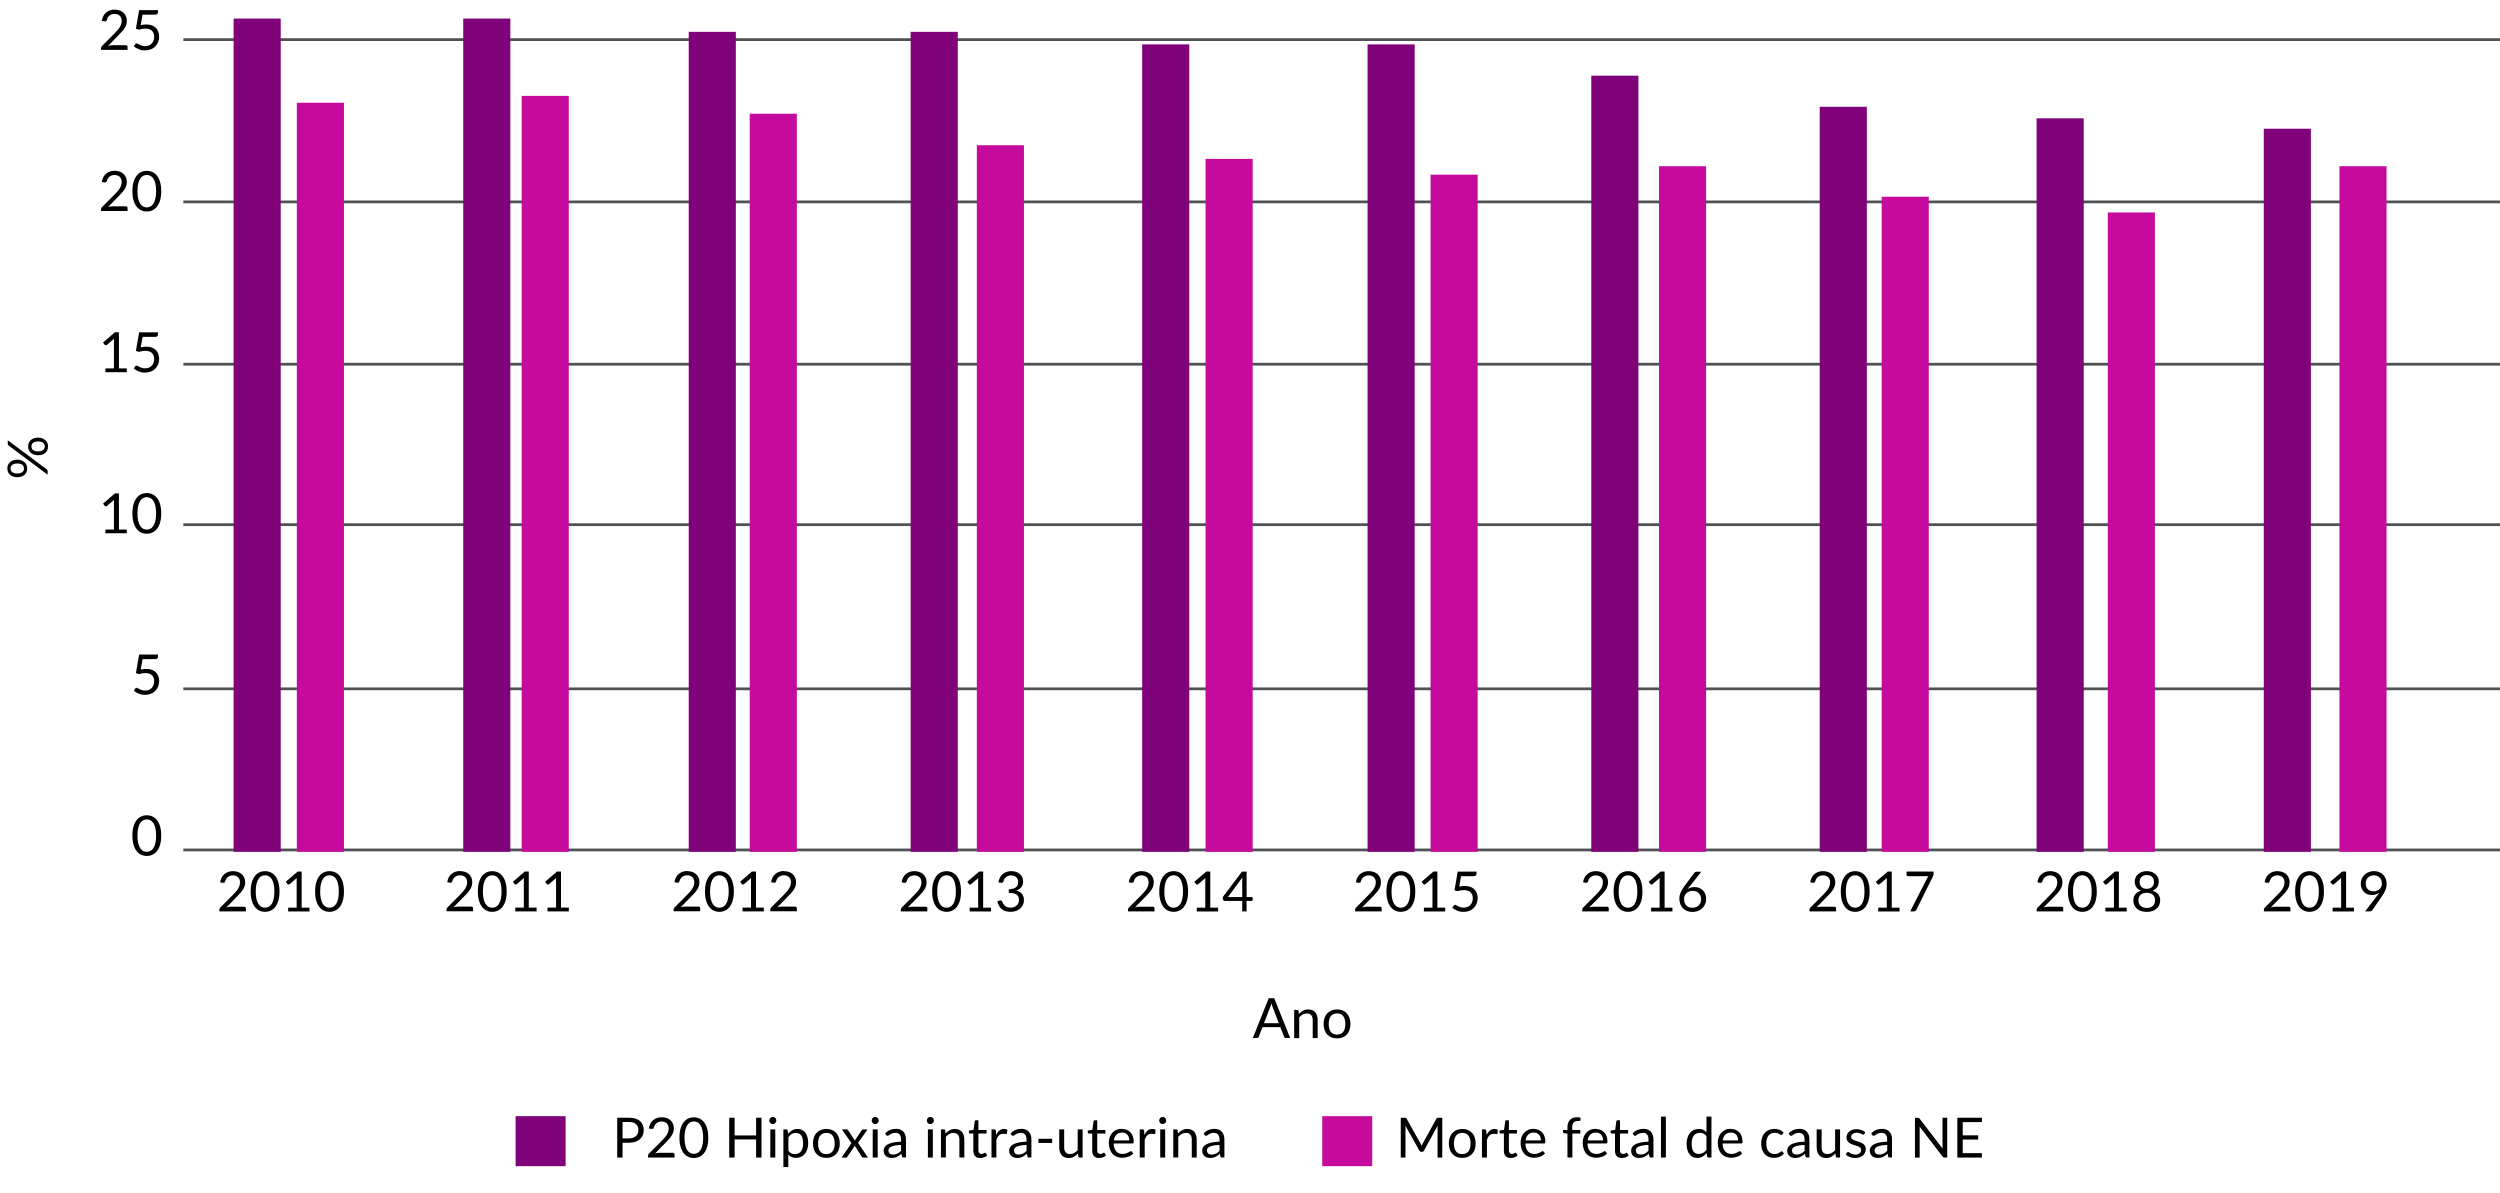 <?xml version="1.0" encoding="UTF-8"?><svg id="a" xmlns="http://www.w3.org/2000/svg" viewBox="0 0 450 214.69"><defs><style>.b{fill:none;stroke:#4f5254;stroke-miterlimit:10;stroke-width:.5px;}.c{fill:#c60a9e;}.d{fill:#80027a;}</style></defs><path d="M3.12,82.74c.28,0,.53,.04,.75,.13,.22,.09,.41,.2,.56,.35,.15,.14,.27,.31,.35,.5,.08,.19,.12,.39,.12,.61,0,.22-.04,.43-.12,.62s-.2,.36-.35,.5-.34,.25-.56,.33c-.22,.08-.47,.12-.75,.12s-.54-.04-.76-.12c-.22-.08-.41-.19-.57-.33s-.27-.31-.35-.5c-.08-.19-.12-.4-.12-.62s.04-.44,.12-.63c.08-.19,.2-.36,.35-.51,.15-.14,.34-.25,.57-.33,.22-.08,.48-.12,.76-.12Zm-1.58-2.54s-.08-.07-.1-.12c-.03-.04-.04-.11-.04-.18v-.65l7.02,5.24s.08,.07,.11,.12c.03,.05,.04,.1,.04,.17v.66l-7.01-5.24Zm1.58,3.23c-.22,0-.41,.02-.56,.07-.15,.05-.28,.11-.38,.19s-.17,.18-.21,.29c-.04,.11-.07,.23-.07,.35s.02,.24,.07,.35c.04,.11,.11,.2,.21,.28s.22,.14,.38,.19c.15,.05,.34,.07,.56,.07s.4-.02,.55-.07c.15-.05,.27-.11,.37-.19,.09-.08,.16-.17,.21-.28,.04-.11,.06-.22,.06-.35s-.02-.24-.06-.35c-.04-.11-.11-.21-.21-.29-.1-.08-.22-.15-.37-.19-.15-.05-.34-.07-.55-.07Zm3.75-4.66c.28,0,.53,.04,.75,.13,.22,.09,.41,.2,.56,.35s.27,.31,.35,.5,.12,.39,.12,.61c0,.23-.04,.44-.12,.63-.08,.19-.2,.36-.35,.5s-.34,.25-.56,.33c-.22,.08-.47,.12-.75,.12s-.54-.04-.77-.12-.41-.19-.57-.33-.27-.31-.35-.5c-.08-.19-.12-.4-.12-.63s.04-.43,.12-.63,.2-.36,.35-.51c.15-.14,.34-.25,.57-.33s.48-.12,.77-.12Zm0,.69c-.22,0-.41,.02-.56,.07-.16,.05-.28,.11-.38,.19-.1,.08-.17,.18-.21,.29s-.06,.23-.06,.35,.02,.24,.06,.35c.04,.11,.11,.2,.21,.28,.1,.08,.22,.14,.38,.19,.15,.04,.34,.07,.56,.07s.4-.02,.55-.07,.27-.11,.37-.19c.09-.08,.16-.17,.21-.28,.04-.11,.06-.22,.06-.35s-.02-.24-.06-.35c-.04-.11-.11-.21-.21-.29-.1-.08-.22-.15-.37-.19s-.33-.07-.55-.07Z"/><g><path d="M232.22,186.84h-.75c-.09,0-.16-.02-.21-.06-.05-.04-.09-.1-.12-.17l-.67-1.73h-3.22l-.67,1.73c-.02,.06-.06,.11-.11,.16-.06,.05-.13,.07-.21,.07h-.75l2.87-7.17h.98l2.87,7.17Zm-4.7-2.66h2.67l-1.12-2.92c-.04-.09-.07-.19-.11-.3s-.07-.23-.11-.37c-.03,.13-.07,.25-.1,.37s-.07,.22-.11,.3l-1.12,2.91Z"/><path d="M232.95,186.84v-5.06h.54c.13,0,.21,.06,.24,.18l.07,.55c.22-.24,.47-.44,.74-.59,.27-.15,.59-.22,.95-.22,.28,0,.52,.05,.73,.14,.21,.09,.39,.22,.53,.39,.14,.17,.25,.37,.32,.61s.11,.5,.11,.79v3.22h-.89v-3.22c0-.38-.09-.68-.26-.89s-.44-.32-.8-.32c-.27,0-.51,.06-.74,.19-.23,.13-.44,.3-.63,.52v3.73h-.9Z"/><path d="M240.67,181.7c.37,0,.7,.06,1,.18,.3,.12,.55,.3,.76,.53s.37,.5,.48,.82c.11,.32,.17,.68,.17,1.08s-.06,.76-.17,1.08c-.11,.32-.27,.59-.48,.82s-.46,.4-.76,.52c-.3,.12-.63,.18-1,.18s-.71-.06-1.01-.18c-.3-.12-.55-.3-.76-.52s-.37-.5-.48-.82c-.11-.32-.17-.68-.17-1.08s.06-.76,.17-1.08c.11-.32,.27-.6,.48-.82s.46-.4,.76-.53c.3-.12,.63-.18,1.01-.18Zm0,4.52c.5,0,.87-.17,1.12-.5,.25-.33,.37-.8,.37-1.4s-.12-1.07-.37-1.41c-.25-.34-.62-.5-1.12-.5-.25,0-.47,.04-.66,.13-.19,.09-.34,.21-.47,.38-.12,.16-.22,.36-.28,.6s-.09,.51-.09,.81c0,.6,.12,1.07,.37,1.4,.25,.33,.63,.5,1.13,.5Z"/></g><g><path d="M20.67,1.74c.3,0,.59,.04,.85,.14,.26,.09,.49,.22,.68,.39,.19,.17,.34,.38,.46,.63,.11,.25,.17,.53,.17,.84,0,.27-.04,.51-.12,.74-.08,.23-.19,.45-.33,.65-.14,.21-.29,.41-.47,.6-.18,.2-.37,.4-.57,.6l-1.89,1.93c.13-.04,.27-.07,.41-.09s.27-.03,.39-.03h2.4c.1,0,.17,.03,.23,.08s.08,.13,.08,.22v.54h-4.78v-.3c0-.06,.01-.13,.04-.2,.03-.07,.07-.13,.12-.18l2.3-2.31c.19-.19,.36-.38,.52-.56,.16-.18,.29-.36,.4-.54,.11-.18,.19-.36,.25-.55,.06-.19,.09-.38,.09-.59s-.03-.39-.1-.55c-.07-.16-.16-.29-.27-.39-.11-.1-.25-.18-.41-.23-.16-.05-.33-.08-.5-.08s-.35,.03-.5,.08c-.15,.05-.29,.13-.41,.22-.12,.1-.22,.21-.3,.34s-.14,.27-.17,.43c-.04,.12-.09,.19-.16,.23-.07,.04-.17,.05-.29,.03l-.46-.08c.05-.33,.14-.62,.27-.87,.13-.25,.3-.46,.51-.63s.44-.3,.7-.39c.26-.09,.55-.13,.85-.13Z"/><path d="M28.43,2.21c0,.13-.04,.23-.12,.31-.08,.08-.21,.12-.4,.12h-2.25l-.33,1.88c.19-.04,.37-.07,.54-.09,.17-.02,.33-.03,.49-.03,.37,0,.7,.06,.99,.17,.29,.11,.53,.26,.72,.46s.34,.42,.43,.69c.1,.26,.15,.55,.15,.86,0,.38-.07,.72-.2,1.03s-.31,.57-.54,.79c-.23,.22-.5,.39-.82,.5s-.65,.17-1.01,.17c-.21,0-.41-.02-.61-.06-.19-.04-.37-.1-.54-.17-.17-.07-.32-.15-.47-.24s-.27-.19-.38-.29l.27-.38c.06-.09,.14-.13,.24-.13,.07,0,.14,.03,.22,.08,.08,.05,.19,.11,.31,.17s.26,.12,.42,.17c.16,.05,.35,.08,.58,.08,.25,0,.47-.04,.67-.12s.37-.19,.51-.34,.25-.33,.33-.53c.08-.21,.12-.44,.12-.7,0-.22-.03-.42-.1-.6-.07-.18-.16-.33-.29-.46-.13-.13-.3-.23-.49-.29-.2-.07-.43-.11-.69-.11-.18,0-.37,.01-.56,.04s-.39,.08-.6,.15l-.56-.17,.58-3.35h3.39v.39Z"/><path d="M20.67,30.74c.3,0,.59,.04,.85,.14,.26,.09,.49,.22,.68,.39,.19,.17,.34,.38,.46,.63,.11,.25,.17,.53,.17,.84,0,.27-.04,.51-.12,.74-.08,.23-.19,.45-.33,.65-.14,.21-.29,.41-.47,.6-.18,.2-.37,.4-.57,.6l-1.89,1.93c.13-.04,.27-.07,.41-.09s.27-.03,.39-.03h2.4c.1,0,.17,.03,.23,.08s.08,.13,.08,.22v.54h-4.78v-.3c0-.06,.01-.13,.04-.2,.03-.07,.07-.13,.12-.18l2.3-2.31c.19-.19,.36-.38,.52-.56,.16-.18,.29-.36,.4-.54,.11-.18,.19-.36,.25-.55,.06-.19,.09-.38,.09-.59s-.03-.39-.1-.55c-.07-.16-.16-.29-.27-.39-.11-.1-.25-.18-.41-.23-.16-.05-.33-.08-.5-.08s-.35,.03-.5,.08c-.15,.05-.29,.13-.41,.22-.12,.1-.22,.21-.3,.34s-.14,.27-.17,.43c-.04,.12-.09,.19-.16,.23-.07,.04-.17,.05-.29,.03l-.46-.08c.05-.33,.14-.62,.27-.87,.13-.25,.3-.46,.51-.63s.44-.3,.7-.39c.26-.09,.55-.13,.85-.13Z"/><path d="M29.02,34.41c0,.63-.07,1.17-.2,1.63s-.32,.84-.55,1.14c-.23,.3-.51,.52-.83,.67s-.66,.22-1.02,.22-.71-.07-1.02-.22c-.32-.15-.59-.37-.82-.67-.23-.3-.42-.68-.55-1.14-.13-.46-.2-1-.2-1.63s.07-1.17,.2-1.63c.13-.46,.32-.84,.55-1.14s.51-.53,.82-.67c.31-.15,.66-.22,1.02-.22s.7,.07,1.02,.22c.32,.15,.59,.37,.83,.67s.42,.68,.55,1.14,.2,1,.2,1.63Zm-.92,0c0-.55-.05-1.01-.14-1.38-.09-.37-.21-.67-.37-.9-.15-.23-.33-.39-.54-.49-.2-.1-.42-.15-.63-.15s-.43,.05-.64,.15c-.2,.1-.38,.26-.53,.49s-.28,.53-.37,.9c-.09,.37-.14,.83-.14,1.38s.04,1,.14,1.38,.21,.67,.37,.9,.33,.39,.53,.49c.2,.1,.42,.15,.64,.15s.43-.05,.63-.15,.38-.26,.54-.49c.16-.23,.28-.53,.37-.9s.14-.83,.14-1.38Z"/><path d="M18.97,66.31h1.54v-4.88c0-.14,0-.29,.01-.45l-1.27,1.09s-.09,.06-.13,.07c-.04,0-.08,0-.12,0-.04,0-.07-.02-.1-.04-.03-.02-.06-.04-.07-.07l-.28-.38,2.13-1.84h.73v6.5h1.41v.68h-3.84v-.68Z"/><path d="M28.43,60.21c0,.13-.04,.23-.12,.31-.08,.08-.21,.12-.4,.12h-2.25l-.33,1.88c.19-.04,.37-.07,.54-.09,.17-.02,.33-.03,.49-.03,.37,0,.7,.06,.99,.17,.29,.11,.53,.26,.72,.46s.34,.42,.43,.69c.1,.26,.15,.55,.15,.86,0,.38-.07,.72-.2,1.03s-.31,.57-.54,.79c-.23,.22-.5,.39-.82,.5s-.65,.17-1.01,.17c-.21,0-.41-.02-.61-.06-.19-.04-.37-.1-.54-.17-.17-.07-.32-.15-.47-.24s-.27-.19-.38-.29l.27-.38c.06-.09,.14-.13,.24-.13,.07,0,.14,.03,.22,.08,.08,.05,.19,.11,.31,.17s.26,.12,.42,.17c.16,.05,.35,.08,.58,.08,.25,0,.47-.04,.67-.12s.37-.19,.51-.34,.25-.33,.33-.53c.08-.21,.12-.44,.12-.7,0-.22-.03-.42-.1-.6-.07-.18-.16-.33-.29-.46-.13-.13-.3-.23-.49-.29-.2-.07-.43-.11-.69-.11-.18,0-.37,.01-.56,.04s-.39,.08-.6,.15l-.56-.17,.58-3.35h3.39v.39Z"/><path d="M18.97,95.31h1.54v-4.88c0-.14,0-.29,.01-.45l-1.27,1.09s-.09,.06-.13,.07c-.04,0-.08,0-.12,0-.04,0-.07-.02-.1-.04-.03-.02-.06-.04-.07-.07l-.28-.38,2.13-1.84h.73v6.5h1.41v.68h-3.84v-.68Z"/><path d="M29.02,92.41c0,.63-.07,1.17-.2,1.63s-.32,.84-.55,1.14c-.23,.3-.51,.52-.83,.67s-.66,.22-1.02,.22-.71-.07-1.02-.22c-.32-.15-.59-.37-.82-.67-.23-.3-.42-.68-.55-1.14-.13-.46-.2-1-.2-1.63s.07-1.17,.2-1.63c.13-.46,.32-.84,.55-1.14s.51-.53,.82-.67c.31-.15,.66-.22,1.02-.22s.7,.07,1.02,.22c.32,.15,.59,.37,.83,.67s.42,.68,.55,1.14,.2,1,.2,1.63Zm-.92,0c0-.55-.05-1.01-.14-1.38-.09-.37-.21-.67-.37-.9-.15-.23-.33-.39-.54-.49-.2-.1-.42-.15-.63-.15s-.43,.05-.64,.15c-.2,.1-.38,.26-.53,.49s-.28,.53-.37,.9c-.09,.37-.14,.83-.14,1.38s.04,1,.14,1.38,.21,.67,.37,.9,.33,.39,.53,.49c.2,.1,.42,.15,.64,.15s.43-.05,.63-.15,.38-.26,.54-.49c.16-.23,.28-.53,.37-.9s.14-.83,.14-1.38Z"/><path d="M28.43,118.21c0,.13-.04,.23-.12,.31-.08,.08-.21,.12-.4,.12h-2.25l-.33,1.88c.19-.04,.37-.07,.54-.09,.17-.02,.33-.03,.49-.03,.37,0,.7,.06,.99,.17,.29,.11,.53,.26,.72,.46s.34,.42,.43,.69c.1,.26,.15,.55,.15,.86,0,.38-.07,.72-.2,1.03s-.31,.57-.54,.79c-.23,.22-.5,.39-.82,.5s-.65,.17-1.01,.17c-.21,0-.41-.02-.61-.06-.19-.04-.37-.1-.54-.17-.17-.07-.32-.15-.47-.24s-.27-.19-.38-.29l.27-.38c.06-.09,.14-.13,.24-.13,.07,0,.14,.03,.22,.08,.08,.05,.19,.11,.31,.17s.26,.12,.42,.17c.16,.05,.35,.08,.58,.08,.25,0,.47-.04,.67-.12s.37-.19,.51-.34,.25-.33,.33-.53c.08-.21,.12-.44,.12-.7,0-.22-.03-.42-.1-.6-.07-.18-.16-.33-.29-.46-.13-.13-.3-.23-.49-.29-.2-.07-.43-.11-.69-.11-.18,0-.37,.01-.56,.04s-.39,.08-.6,.15l-.56-.17,.58-3.35h3.39v.39Z"/><path d="M29.02,150.41c0,.63-.07,1.17-.2,1.63s-.32,.84-.55,1.14c-.23,.3-.51,.52-.83,.67s-.66,.22-1.02,.22-.71-.07-1.02-.22c-.32-.15-.59-.37-.82-.67-.23-.3-.42-.68-.55-1.14-.13-.46-.2-1-.2-1.63s.07-1.17,.2-1.63c.13-.46,.32-.84,.55-1.14s.51-.53,.82-.67c.31-.15,.66-.22,1.02-.22s.7,.07,1.02,.22c.32,.15,.59,.37,.83,.67s.42,.68,.55,1.14,.2,1,.2,1.63Zm-.92,0c0-.55-.05-1.01-.14-1.38-.09-.37-.21-.67-.37-.9-.15-.23-.33-.39-.54-.49-.2-.1-.42-.15-.63-.15s-.43,.05-.64,.15c-.2,.1-.38,.26-.53,.49s-.28,.53-.37,.9c-.09,.37-.14,.83-.14,1.38s.04,1,.14,1.38,.21,.67,.37,.9,.33,.39,.53,.49c.2,.1,.42,.15,.64,.15s.43-.05,.63-.15,.38-.26,.54-.49c.16-.23,.28-.53,.37-.9s.14-.83,.14-1.38Z"/></g><line class="b" x1="33" y1="7.13" x2="450" y2="7.13"/><line class="b" x1="33" y1="36.34" x2="450" y2="36.34"/><line class="b" x1="33" y1="65.56" x2="450" y2="65.56"/><line class="b" x1="33" y1="94.44" x2="450" y2="94.44"/><line class="b" x1="33" y1="123.99" x2="450" y2="123.99"/><line class="b" x1="33" y1="152.99" x2="450" y2="152.99"/><g><path d="M41.97,156.81c.3,0,.59,.04,.85,.14,.26,.09,.49,.22,.68,.39,.19,.17,.34,.38,.46,.63,.11,.25,.17,.53,.17,.84,0,.27-.04,.51-.12,.74-.08,.23-.19,.45-.33,.65-.14,.21-.29,.41-.47,.6-.18,.2-.37,.4-.57,.6l-1.89,1.93c.13-.04,.27-.07,.41-.09s.27-.03,.39-.03h2.4c.1,0,.17,.03,.23,.08s.08,.13,.08,.22v.54h-4.78v-.3c0-.06,.01-.13,.04-.2,.03-.07,.07-.13,.12-.18l2.3-2.31c.19-.19,.36-.38,.52-.56,.16-.18,.29-.36,.4-.54,.11-.18,.19-.36,.25-.55,.06-.19,.09-.38,.09-.59s-.03-.39-.1-.55c-.07-.16-.16-.29-.27-.39-.11-.1-.25-.18-.41-.23-.16-.05-.33-.08-.5-.08s-.35,.03-.5,.08c-.15,.05-.29,.13-.41,.22-.12,.1-.22,.21-.3,.34s-.14,.27-.17,.43c-.04,.12-.09,.19-.16,.23-.07,.04-.17,.05-.29,.03l-.46-.08c.05-.33,.14-.62,.27-.87,.13-.25,.3-.46,.51-.63s.44-.3,.7-.39c.26-.09,.55-.13,.85-.13Z"/><path d="M50.31,160.47c0,.63-.07,1.17-.2,1.63s-.32,.84-.55,1.14c-.23,.3-.51,.52-.83,.67s-.66,.22-1.02,.22-.71-.07-1.02-.22c-.32-.15-.59-.37-.82-.67-.23-.3-.42-.68-.55-1.14-.13-.46-.2-1-.2-1.63s.07-1.17,.2-1.63c.13-.46,.32-.84,.55-1.14s.51-.53,.82-.67c.31-.15,.66-.22,1.02-.22s.7,.07,1.02,.22c.32,.15,.59,.37,.83,.67s.42,.68,.55,1.14,.2,1,.2,1.63Zm-.92,0c0-.55-.05-1.01-.14-1.38-.09-.37-.21-.67-.37-.9-.15-.23-.33-.39-.54-.49-.2-.1-.42-.15-.63-.15s-.43,.05-.64,.15c-.2,.1-.38,.26-.53,.49s-.28,.53-.37,.9c-.09,.37-.14,.83-.14,1.38s.04,1,.14,1.38,.21,.67,.37,.9,.33,.39,.53,.49c.2,.1,.42,.15,.64,.15s.43-.05,.63-.15,.38-.26,.54-.49c.16-.23,.28-.53,.37-.9s.14-.83,.14-1.38Z"/><path d="M51.86,163.38h1.54v-4.88c0-.14,0-.29,.01-.45l-1.27,1.09s-.09,.06-.13,.07c-.04,0-.08,0-.12,0-.04,0-.07-.02-.1-.04-.03-.02-.06-.04-.07-.07l-.28-.38,2.13-1.84h.73v6.5h1.41v.68h-3.84v-.68Z"/><path d="M61.91,160.47c0,.63-.07,1.17-.2,1.63s-.32,.84-.55,1.14c-.23,.3-.51,.52-.83,.67s-.66,.22-1.02,.22-.71-.07-1.02-.22c-.32-.15-.59-.37-.82-.67-.23-.3-.42-.68-.55-1.14-.13-.46-.2-1-.2-1.63s.07-1.17,.2-1.63c.13-.46,.32-.84,.55-1.14s.51-.53,.82-.67c.31-.15,.66-.22,1.02-.22s.7,.07,1.02,.22c.32,.15,.59,.37,.83,.67s.42,.68,.55,1.14,.2,1,.2,1.63Zm-.92,0c0-.55-.05-1.01-.14-1.38-.09-.37-.21-.67-.37-.9-.15-.23-.33-.39-.54-.49-.2-.1-.42-.15-.63-.15s-.43,.05-.64,.15c-.2,.1-.38,.26-.53,.49s-.28,.53-.37,.9c-.09,.37-.14,.83-.14,1.38s.04,1,.14,1.38,.21,.67,.37,.9,.33,.39,.53,.49c.2,.1,.42,.15,.64,.15s.43-.05,.63-.15,.38-.26,.54-.49c.16-.23,.28-.53,.37-.9s.14-.83,.14-1.38Z"/></g><g><path d="M82.85,156.81c.3,0,.59,.04,.85,.13s.49,.22,.69,.39c.19,.17,.34,.38,.45,.63,.11,.25,.17,.53,.17,.84,0,.27-.04,.51-.12,.74-.08,.23-.19,.45-.33,.65-.14,.21-.29,.41-.47,.6-.18,.2-.37,.4-.57,.59l-1.89,1.93c.13-.04,.27-.07,.41-.09s.27-.03,.4-.03h2.4c.1,0,.17,.03,.23,.08s.08,.13,.08,.22v.54h-4.78v-.31c0-.06,.01-.13,.04-.19,.03-.07,.07-.13,.12-.18l2.29-2.31c.19-.19,.36-.38,.52-.56,.16-.18,.29-.36,.4-.54,.11-.18,.2-.36,.25-.55,.06-.19,.09-.38,.09-.59s-.03-.39-.1-.55-.16-.29-.27-.39-.25-.18-.41-.23c-.16-.05-.33-.08-.5-.08s-.35,.03-.51,.08c-.15,.05-.29,.13-.41,.22s-.22,.21-.3,.34c-.08,.13-.14,.27-.17,.43-.04,.12-.09,.19-.16,.23s-.16,.05-.29,.03l-.46-.08c.05-.33,.14-.62,.27-.87,.13-.25,.3-.46,.51-.63s.44-.3,.7-.39,.55-.13,.86-.13Z"/><path d="M91.2,160.47c0,.63-.07,1.17-.2,1.63-.13,.46-.32,.84-.55,1.14-.23,.3-.51,.52-.83,.67s-.66,.22-1.02,.22-.71-.07-1.02-.22c-.31-.15-.59-.37-.82-.67-.23-.3-.42-.68-.55-1.14-.13-.46-.2-1-.2-1.63s.07-1.17,.2-1.63c.13-.46,.32-.84,.55-1.14s.51-.53,.82-.67c.32-.15,.66-.22,1.02-.22s.7,.07,1.02,.22c.32,.15,.59,.37,.83,.67s.42,.68,.55,1.14c.14,.46,.2,1,.2,1.63Zm-.92,0c0-.55-.05-1.01-.14-1.38-.09-.37-.21-.67-.37-.9s-.33-.39-.54-.49c-.2-.1-.41-.15-.63-.15s-.43,.05-.63,.15c-.2,.1-.38,.26-.54,.49s-.28,.53-.37,.9c-.09,.37-.14,.83-.14,1.38s.05,1,.14,1.38,.21,.67,.37,.9,.33,.39,.54,.49,.42,.15,.63,.15,.43-.05,.63-.15c.2-.1,.38-.26,.54-.49s.28-.53,.37-.9,.14-.83,.14-1.38Z"/><path d="M92.75,163.37h1.54v-4.88c0-.14,0-.29,.01-.44l-1.28,1.09s-.09,.06-.13,.07c-.04,0-.08,0-.12,0-.04,0-.07-.02-.1-.04-.03-.02-.06-.04-.07-.07l-.28-.38,2.14-1.85h.72v6.5h1.41v.68h-3.84v-.68Z"/><path d="M98.55,163.37h1.54v-4.88c0-.14,0-.29,.01-.44l-1.28,1.09s-.09,.06-.13,.07c-.04,0-.08,0-.12,0-.04,0-.07-.02-.1-.04-.03-.02-.06-.04-.07-.07l-.28-.38,2.14-1.85h.72v6.5h1.41v.68h-3.84v-.68Z"/></g><g><path d="M287.3,156.81c.3,0,.59,.04,.85,.14,.26,.09,.49,.22,.68,.39,.19,.17,.34,.38,.45,.63,.11,.25,.17,.53,.17,.84,0,.27-.04,.51-.12,.74-.08,.23-.19,.45-.33,.65-.14,.21-.29,.41-.47,.6-.18,.2-.37,.4-.57,.6l-1.89,1.93c.13-.04,.27-.07,.4-.09s.27-.03,.4-.03h2.4c.1,0,.17,.03,.23,.08s.08,.13,.08,.22v.54h-4.78v-.3c0-.06,.01-.13,.04-.2,.03-.07,.07-.13,.12-.18l2.3-2.31c.19-.19,.36-.38,.52-.56,.16-.18,.29-.36,.4-.54,.11-.18,.19-.36,.25-.55,.06-.19,.09-.38,.09-.59s-.03-.39-.1-.55-.16-.29-.27-.39c-.11-.1-.25-.18-.41-.23s-.33-.08-.5-.08-.35,.03-.5,.08c-.15,.05-.29,.13-.41,.22-.12,.1-.22,.21-.3,.34s-.14,.27-.17,.43c-.04,.12-.09,.19-.16,.23-.07,.04-.17,.05-.29,.03l-.46-.08c.05-.33,.14-.62,.27-.87,.13-.25,.3-.46,.51-.63s.44-.3,.7-.39c.26-.09,.55-.13,.85-.13Z"/><path d="M295.64,160.47c0,.63-.07,1.17-.2,1.63-.13,.46-.32,.84-.55,1.14-.23,.3-.51,.52-.83,.67s-.66,.22-1.02,.22-.71-.07-1.02-.22c-.32-.15-.59-.37-.82-.67-.23-.3-.42-.68-.55-1.14s-.2-1-.2-1.63,.07-1.17,.2-1.63,.32-.84,.55-1.14,.51-.53,.82-.67c.31-.15,.66-.22,1.02-.22s.71,.07,1.02,.22c.32,.15,.59,.37,.83,.67s.42,.68,.55,1.14c.14,.46,.2,1,.2,1.63Zm-.92,0c0-.55-.05-1.01-.14-1.38-.09-.37-.21-.67-.37-.9s-.33-.39-.54-.49c-.2-.1-.41-.15-.63-.15s-.43,.05-.63,.15c-.2,.1-.38,.26-.54,.49-.15,.23-.28,.53-.37,.9-.09,.37-.14,.83-.14,1.38s.04,1,.14,1.38,.21,.67,.37,.9c.15,.23,.33,.39,.54,.49s.42,.15,.63,.15,.43-.05,.63-.15c.2-.1,.38-.26,.54-.49s.28-.53,.37-.9,.14-.83,.14-1.38Z"/><path d="M297.19,163.38h1.54v-4.88c0-.14,0-.29,.01-.45l-1.28,1.09s-.09,.06-.13,.07c-.04,0-.08,0-.12,0-.04,0-.07-.02-.1-.04-.03-.02-.06-.04-.07-.07l-.28-.38,2.14-1.84h.73v6.5h1.41v.68h-3.84v-.68Z"/><path d="M304.11,159.58c-.07,.08-.13,.16-.18,.23-.06,.08-.11,.15-.17,.23,.17-.12,.36-.21,.56-.27,.21-.07,.43-.1,.67-.1,.29,0,.56,.05,.82,.14,.26,.09,.48,.23,.67,.42,.19,.18,.34,.4,.46,.67,.11,.26,.17,.57,.17,.91s-.06,.64-.18,.92c-.12,.28-.29,.53-.5,.74-.22,.21-.47,.38-.77,.5-.3,.12-.63,.18-1,.18s-.69-.06-.98-.17c-.29-.12-.54-.28-.75-.49s-.36-.47-.48-.77c-.11-.3-.17-.64-.17-1.01,0-.31,.07-.65,.21-1,.14-.36,.36-.73,.66-1.14l1.82-2.45c.05-.06,.11-.11,.19-.15,.08-.04,.18-.06,.28-.06h.79l-2.12,2.69Zm-.98,2.27c0,.23,.03,.44,.1,.63,.07,.19,.16,.35,.29,.49,.13,.14,.29,.24,.47,.32,.18,.08,.4,.11,.63,.11s.46-.04,.65-.11c.19-.08,.36-.18,.5-.32,.14-.14,.24-.3,.32-.49,.08-.19,.11-.39,.11-.61,0-.23-.04-.44-.11-.63-.07-.19-.18-.35-.31-.48-.13-.13-.3-.23-.48-.3-.19-.07-.39-.11-.62-.11-.24,0-.46,.04-.65,.12-.19,.08-.36,.19-.49,.33-.13,.14-.24,.3-.31,.48-.07,.18-.11,.37-.11,.57Z"/></g><g><path d="M328.19,156.81c.3,0,.59,.04,.85,.14,.26,.09,.49,.22,.69,.39,.19,.17,.34,.38,.45,.63,.11,.25,.17,.53,.17,.84,0,.27-.04,.51-.12,.74-.08,.23-.19,.45-.33,.65-.14,.21-.29,.41-.47,.6-.18,.2-.37,.4-.57,.6l-1.89,1.93c.13-.04,.27-.07,.41-.09s.27-.03,.4-.03h2.4c.1,0,.17,.03,.23,.08s.08,.13,.08,.22v.54h-4.78v-.3c0-.06,.01-.13,.04-.2,.03-.07,.07-.13,.12-.18l2.29-2.31c.19-.19,.36-.38,.52-.56,.16-.18,.29-.36,.4-.54,.11-.18,.2-.36,.25-.55,.06-.19,.09-.38,.09-.59s-.03-.39-.1-.55-.16-.29-.27-.39-.25-.18-.41-.23c-.16-.05-.33-.08-.5-.08s-.35,.03-.51,.08c-.15,.05-.29,.13-.41,.22-.12,.1-.22,.21-.3,.34-.08,.13-.14,.27-.17,.43-.04,.12-.09,.19-.16,.23-.07,.04-.16,.05-.29,.03l-.46-.08c.05-.33,.14-.62,.27-.87,.13-.25,.3-.46,.51-.63s.44-.3,.7-.39c.26-.09,.55-.13,.86-.13Z"/><path d="M336.53,160.47c0,.63-.07,1.17-.2,1.63-.13,.46-.32,.84-.55,1.14-.23,.3-.51,.52-.83,.67s-.66,.22-1.02,.22-.71-.07-1.02-.22c-.31-.15-.59-.37-.82-.67-.23-.3-.42-.68-.55-1.14-.13-.46-.2-1-.2-1.63s.07-1.17,.2-1.63c.13-.46,.32-.84,.55-1.14s.51-.53,.82-.67c.32-.15,.66-.22,1.02-.22s.7,.07,1.02,.22c.32,.15,.59,.37,.83,.67s.42,.68,.55,1.14c.14,.46,.2,1,.2,1.63Zm-.92,0c0-.55-.05-1.01-.14-1.38-.09-.37-.21-.67-.37-.9s-.33-.39-.54-.49c-.2-.1-.41-.15-.63-.15s-.43,.05-.63,.15c-.2,.1-.38,.26-.54,.49s-.28,.53-.37,.9c-.09,.37-.14,.83-.14,1.38s.05,1,.14,1.38,.21,.67,.37,.9,.33,.39,.54,.49,.42,.15,.63,.15,.43-.05,.63-.15c.2-.1,.38-.26,.54-.49s.28-.53,.37-.9,.14-.83,.14-1.38Z"/><path d="M338.08,163.38h1.54v-4.88c0-.14,0-.29,.01-.45l-1.28,1.09s-.09,.06-.13,.07c-.04,0-.08,0-.12,0-.04,0-.07-.02-.1-.04-.03-.02-.06-.04-.07-.07l-.28-.38,2.14-1.84h.72v6.5h1.41v.68h-3.84v-.68Z"/><path d="M348.04,156.89v.4c0,.11-.01,.21-.04,.28s-.05,.13-.07,.18l-2.97,5.99c-.04,.09-.1,.16-.18,.22-.08,.06-.18,.09-.3,.09h-.64l3.01-5.91c.04-.08,.09-.16,.13-.23,.05-.07,.1-.14,.15-.2h-3.74c-.06,0-.11-.02-.15-.07-.04-.04-.06-.1-.06-.15v-.61h4.86Z"/></g><g><path d="M369.08,156.81c.3,0,.59,.04,.85,.14,.26,.09,.49,.22,.69,.39,.19,.17,.34,.38,.45,.63,.11,.25,.17,.53,.17,.84,0,.27-.04,.51-.12,.74-.08,.23-.19,.45-.33,.65-.14,.21-.29,.41-.47,.6-.18,.2-.37,.4-.57,.6l-1.89,1.93c.13-.04,.27-.07,.41-.09s.27-.03,.4-.03h2.4c.1,0,.17,.03,.23,.08s.08,.13,.08,.22v.54h-4.78v-.3c0-.06,.01-.13,.04-.2,.03-.07,.07-.13,.12-.18l2.29-2.31c.19-.19,.36-.38,.52-.56,.16-.18,.29-.36,.4-.54,.11-.18,.2-.36,.25-.55,.06-.19,.09-.38,.09-.59s-.03-.39-.1-.55-.16-.29-.27-.39-.25-.18-.41-.23c-.16-.05-.33-.08-.5-.08s-.35,.03-.51,.08c-.15,.05-.29,.13-.41,.22-.12,.1-.22,.21-.3,.34-.08,.13-.14,.27-.17,.43-.04,.12-.09,.19-.16,.23-.07,.04-.16,.05-.29,.03l-.46-.08c.05-.33,.14-.62,.27-.87,.13-.25,.3-.46,.51-.63s.44-.3,.7-.39c.26-.09,.55-.13,.86-.13Z"/><path d="M377.42,160.47c0,.63-.07,1.17-.2,1.63-.13,.46-.32,.84-.55,1.14-.23,.3-.51,.52-.83,.67s-.66,.22-1.02,.22-.71-.07-1.02-.22c-.31-.15-.59-.37-.82-.67-.23-.3-.42-.68-.55-1.14-.13-.46-.2-1-.2-1.63s.07-1.17,.2-1.63c.13-.46,.32-.84,.55-1.14s.51-.53,.82-.67c.32-.15,.66-.22,1.02-.22s.7,.07,1.02,.22c.32,.15,.59,.37,.83,.67s.42,.68,.55,1.14c.14,.46,.2,1,.2,1.63Zm-.92,0c0-.55-.05-1.01-.14-1.38-.09-.37-.21-.67-.37-.9s-.33-.39-.54-.49c-.2-.1-.41-.15-.63-.15s-.43,.05-.63,.15c-.2,.1-.38,.26-.54,.49s-.28,.53-.37,.9c-.09,.37-.14,.83-.14,1.38s.05,1,.14,1.38,.21,.67,.37,.9,.33,.39,.54,.49,.42,.15,.63,.15,.43-.05,.63-.15c.2-.1,.38-.26,.54-.49s.28-.53,.37-.9,.14-.83,.14-1.38Z"/><path d="M378.97,163.38h1.54v-4.88c0-.14,0-.29,.01-.45l-1.28,1.09s-.09,.06-.13,.07c-.04,0-.08,0-.12,0-.04,0-.07-.02-.1-.04-.03-.02-.06-.04-.07-.07l-.28-.38,2.14-1.84h.72v6.5h1.41v.68h-3.84v-.68Z"/><path d="M386.42,164.14c-.36,0-.68-.05-.98-.14-.3-.09-.55-.23-.77-.41-.21-.18-.38-.39-.49-.64-.12-.25-.18-.53-.18-.85,0-.46,.12-.84,.36-1.14,.24-.3,.58-.51,1.03-.64-.38-.14-.66-.35-.85-.63-.19-.28-.29-.61-.29-1,0-.26,.05-.51,.16-.74,.1-.23,.25-.43,.44-.6,.19-.17,.42-.3,.68-.4,.26-.1,.56-.15,.89-.15s.62,.05,.89,.15c.27,.1,.49,.23,.68,.4,.19,.17,.34,.37,.44,.6,.1,.23,.15,.48,.15,.74,0,.39-.1,.72-.29,1s-.48,.49-.85,.63c.45,.13,.79,.34,1.03,.64,.24,.3,.36,.68,.36,1.14,0,.31-.06,.6-.18,.85-.12,.25-.28,.47-.5,.64-.21,.18-.47,.31-.76,.41-.3,.1-.62,.14-.98,.14Zm0-.71c.23,0,.44-.03,.63-.1,.18-.06,.34-.16,.47-.27,.13-.12,.23-.26,.29-.43,.07-.16,.1-.35,.1-.55,0-.25-.04-.46-.12-.63-.08-.17-.19-.32-.33-.43-.14-.11-.3-.19-.48-.24s-.37-.08-.57-.08-.38,.03-.56,.08c-.18,.05-.34,.13-.48,.24-.14,.11-.25,.25-.33,.43s-.12,.39-.12,.63c0,.2,.03,.38,.1,.55,.07,.17,.17,.31,.3,.43,.13,.12,.28,.21,.47,.27,.18,.07,.39,.1,.63,.1Zm0-3.44c.23,0,.43-.04,.6-.11,.17-.07,.3-.17,.4-.28,.1-.12,.18-.25,.23-.41s.07-.31,.07-.47-.03-.32-.08-.47-.14-.28-.25-.39c-.11-.11-.24-.2-.41-.26-.16-.06-.35-.09-.56-.09s-.4,.03-.56,.09c-.16,.06-.3,.15-.4,.26-.11,.11-.19,.24-.25,.39-.06,.15-.08,.3-.08,.47s.02,.32,.07,.47,.12,.29,.22,.41c.1,.12,.24,.21,.4,.28,.16,.07,.36,.11,.6,.11Z"/></g><g><path d="M409.97,156.81c.3,0,.59,.04,.85,.14,.26,.09,.49,.22,.69,.39,.19,.17,.34,.38,.45,.63,.11,.25,.17,.53,.17,.84,0,.27-.04,.51-.12,.74-.08,.23-.19,.45-.33,.65-.14,.21-.29,.41-.47,.6-.18,.2-.37,.4-.57,.6l-1.89,1.93c.13-.04,.27-.07,.41-.09s.27-.03,.4-.03h2.4c.1,0,.17,.03,.23,.08s.09,.13,.09,.22v.54h-4.78v-.3c0-.06,.01-.13,.04-.2,.03-.07,.07-.13,.12-.18l2.29-2.31c.19-.19,.36-.38,.52-.56,.16-.18,.29-.36,.4-.54,.11-.18,.2-.36,.25-.55,.06-.19,.09-.38,.09-.59s-.03-.39-.1-.55c-.07-.16-.16-.29-.27-.39s-.25-.18-.41-.23c-.16-.05-.32-.08-.5-.08s-.35,.03-.51,.08c-.15,.05-.29,.13-.41,.22-.12,.1-.22,.21-.3,.34s-.14,.27-.17,.43c-.04,.12-.09,.19-.16,.23-.07,.04-.16,.05-.29,.03l-.46-.08c.05-.33,.14-.62,.27-.87,.13-.25,.3-.46,.51-.63s.44-.3,.7-.39c.26-.09,.55-.13,.86-.13Z"/><path d="M418.31,160.47c0,.63-.07,1.17-.2,1.63-.13,.46-.32,.84-.55,1.14-.23,.3-.51,.52-.83,.67s-.66,.22-1.02,.22-.71-.07-1.02-.22-.59-.37-.82-.67c-.23-.3-.42-.68-.55-1.14-.13-.46-.2-1-.2-1.63s.07-1.17,.2-1.63c.13-.46,.32-.84,.55-1.14,.23-.3,.51-.53,.82-.67,.31-.15,.66-.22,1.02-.22s.7,.07,1.02,.22c.32,.15,.59,.37,.83,.67,.23,.3,.42,.68,.55,1.14,.14,.46,.2,1,.2,1.63Zm-.92,0c0-.55-.05-1.01-.14-1.38-.09-.37-.21-.67-.37-.9-.16-.23-.33-.39-.54-.49-.2-.1-.42-.15-.63-.15s-.43,.05-.64,.15c-.2,.1-.38,.26-.53,.49s-.28,.53-.37,.9c-.09,.37-.14,.83-.14,1.38s.04,1,.14,1.38,.21,.67,.37,.9,.33,.39,.53,.49c.2,.1,.42,.15,.64,.15s.43-.05,.63-.15c.2-.1,.38-.26,.54-.49,.15-.23,.28-.53,.37-.9s.14-.83,.14-1.38Z"/><path d="M419.86,163.38h1.54v-4.88c0-.14,0-.29,.01-.45l-1.27,1.09s-.09,.06-.13,.07c-.04,0-.08,0-.12,0s-.07-.02-.1-.04-.06-.04-.07-.07l-.28-.38,2.14-1.84h.72v6.5h1.41v.68h-3.84v-.68Z"/><path d="M427.91,161.2c.07-.1,.14-.19,.21-.28,.06-.09,.12-.17,.18-.26-.18,.15-.39,.26-.62,.33-.23,.08-.47,.12-.73,.12-.27,0-.53-.04-.77-.14-.24-.09-.46-.22-.64-.4-.18-.17-.33-.39-.44-.64-.11-.25-.16-.55-.16-.88,0-.31,.06-.61,.18-.88,.12-.27,.28-.51,.49-.71s.46-.36,.75-.48c.29-.12,.61-.18,.96-.18s.66,.06,.93,.17c.28,.11,.52,.27,.72,.48,.2,.2,.35,.45,.46,.73,.11,.28,.16,.6,.16,.94,0,.21-.02,.4-.06,.59-.04,.18-.09,.37-.17,.54-.07,.18-.16,.35-.26,.53-.1,.18-.22,.35-.35,.54l-1.74,2.52c-.04,.06-.11,.11-.19,.15-.08,.04-.17,.06-.28,.06h-.82l2.18-2.85Zm.82-2.18c0-.22-.04-.43-.11-.61s-.17-.34-.3-.46-.28-.22-.45-.29c-.17-.07-.37-.1-.58-.1s-.42,.04-.6,.11c-.18,.07-.33,.17-.46,.3-.13,.13-.23,.28-.3,.46s-.1,.37-.1,.58c0,.23,.03,.43,.1,.61,.06,.18,.16,.33,.28,.45,.12,.12,.27,.22,.45,.28,.17,.06,.37,.09,.59,.09,.24,0,.45-.04,.64-.12s.34-.18,.47-.31c.13-.13,.22-.28,.29-.45s.1-.35,.1-.53Z"/></g><g><path d="M123.74,156.81c.3,0,.59,.04,.85,.13,.26,.09,.49,.22,.68,.39s.34,.38,.46,.63,.17,.53,.17,.84c0,.27-.04,.51-.12,.74-.08,.23-.19,.45-.33,.65-.14,.21-.29,.41-.47,.6-.18,.2-.37,.4-.57,.59l-1.89,1.93c.13-.04,.27-.07,.41-.09s.27-.03,.39-.03h2.4c.1,0,.17,.03,.23,.08s.08,.13,.08,.22v.54h-4.78v-.31c0-.06,.01-.13,.04-.19,.03-.07,.07-.13,.12-.18l2.3-2.31c.19-.19,.36-.38,.52-.56,.16-.18,.29-.36,.4-.54,.11-.18,.19-.36,.25-.55,.06-.19,.09-.38,.09-.59s-.03-.39-.1-.55c-.07-.16-.16-.29-.27-.39-.11-.1-.25-.18-.41-.23-.16-.05-.33-.08-.5-.08s-.35,.03-.5,.08c-.15,.05-.29,.13-.41,.22-.12,.09-.22,.21-.3,.34s-.14,.27-.17,.43c-.04,.12-.09,.19-.16,.23-.07,.04-.17,.05-.29,.03l-.46-.08c.05-.33,.14-.62,.27-.87s.3-.46,.51-.63,.44-.3,.7-.39c.26-.09,.55-.13,.85-.13Z"/><path d="M132.09,160.47c0,.63-.07,1.17-.2,1.63-.13,.46-.32,.84-.55,1.14-.23,.3-.51,.52-.83,.67s-.66,.22-1.02,.22-.71-.07-1.02-.22c-.32-.15-.59-.37-.82-.67-.23-.3-.42-.68-.55-1.14-.13-.46-.2-1-.2-1.63s.07-1.17,.2-1.63c.13-.46,.32-.84,.55-1.14s.51-.53,.82-.67c.31-.15,.66-.22,1.02-.22s.7,.07,1.02,.22c.32,.15,.59,.37,.83,.67s.42,.68,.55,1.14,.2,1,.2,1.63Zm-.92,0c0-.55-.05-1.01-.14-1.38-.09-.37-.21-.67-.37-.9-.15-.23-.33-.39-.54-.49-.2-.1-.42-.15-.63-.15s-.43,.05-.64,.15c-.2,.1-.38,.26-.53,.49s-.28,.53-.37,.9c-.09,.37-.14,.83-.14,1.38s.04,1,.14,1.38,.21,.67,.37,.9,.33,.39,.53,.49c.2,.1,.42,.15,.64,.15s.43-.05,.63-.15,.38-.26,.54-.49c.16-.23,.28-.53,.37-.9s.14-.83,.14-1.38Z"/><path d="M133.64,163.37h1.54v-4.88c0-.14,0-.29,.01-.44l-1.27,1.09s-.09,.06-.13,.07c-.04,0-.08,0-.12,0-.04,0-.07-.02-.1-.04-.03-.02-.06-.04-.07-.07l-.28-.38,2.13-1.85h.73v6.5h1.41v.68h-3.84v-.68Z"/><path d="M141.14,156.81c.3,0,.59,.04,.85,.13,.26,.09,.49,.22,.68,.39s.34,.38,.46,.63,.17,.53,.17,.84c0,.27-.04,.51-.12,.74-.08,.23-.19,.45-.33,.65-.14,.21-.29,.41-.47,.6-.18,.2-.37,.4-.57,.59l-1.89,1.93c.13-.04,.27-.07,.41-.09s.27-.03,.39-.03h2.4c.1,0,.17,.03,.23,.08s.08,.13,.08,.22v.54h-4.78v-.31c0-.06,.01-.13,.04-.19,.03-.07,.07-.13,.12-.18l2.3-2.31c.19-.19,.36-.38,.52-.56,.16-.18,.29-.36,.4-.54,.11-.18,.19-.36,.25-.55,.06-.19,.09-.38,.09-.59s-.03-.39-.1-.55c-.07-.16-.16-.29-.27-.39-.11-.1-.25-.18-.41-.23-.16-.05-.33-.08-.5-.08s-.35,.03-.5,.08c-.15,.05-.29,.13-.41,.22-.12,.09-.22,.21-.3,.34s-.14,.27-.17,.43c-.04,.12-.09,.19-.16,.23-.07,.04-.17,.05-.29,.03l-.46-.08c.05-.33,.14-.62,.27-.87s.3-.46,.51-.63,.44-.3,.7-.39c.26-.09,.55-.13,.85-.13Z"/></g><g><path d="M164.63,156.81c.3,0,.59,.04,.85,.14,.26,.09,.49,.22,.68,.39,.19,.17,.34,.38,.46,.63,.11,.25,.17,.53,.17,.84,0,.27-.04,.51-.12,.74-.08,.23-.19,.45-.33,.65-.14,.21-.29,.41-.47,.6-.18,.2-.37,.4-.57,.6l-1.89,1.93c.13-.04,.27-.07,.41-.09s.27-.03,.39-.03h2.4c.1,0,.17,.03,.23,.08s.08,.13,.08,.22v.54h-4.78v-.3c0-.06,.01-.13,.04-.2,.03-.07,.07-.13,.12-.18l2.3-2.31c.19-.19,.36-.38,.52-.56,.16-.18,.29-.36,.4-.54,.11-.18,.19-.36,.25-.55,.06-.19,.09-.38,.09-.59s-.03-.39-.1-.55c-.07-.16-.16-.29-.27-.39-.11-.1-.25-.18-.41-.23-.16-.05-.33-.08-.5-.08s-.35,.03-.5,.08c-.15,.05-.29,.13-.41,.22-.12,.1-.22,.21-.3,.34s-.14,.27-.17,.43c-.04,.12-.09,.19-.16,.23-.07,.04-.17,.05-.29,.03l-.46-.08c.05-.33,.14-.62,.27-.87,.13-.25,.3-.46,.51-.63s.44-.3,.7-.39c.26-.09,.55-.13,.85-.13Z"/><path d="M172.98,160.47c0,.63-.07,1.17-.2,1.63s-.32,.84-.55,1.14c-.23,.3-.51,.52-.83,.67s-.66,.22-1.02,.22-.71-.07-1.02-.22c-.32-.15-.59-.37-.82-.67-.23-.3-.42-.68-.55-1.14-.13-.46-.2-1-.2-1.63s.07-1.17,.2-1.63c.13-.46,.32-.84,.55-1.14s.51-.53,.82-.67c.31-.15,.66-.22,1.02-.22s.7,.07,1.02,.22c.32,.15,.59,.37,.83,.67s.42,.68,.55,1.14,.2,1,.2,1.63Zm-.92,0c0-.55-.05-1.01-.14-1.38-.09-.37-.21-.67-.37-.9-.15-.23-.33-.39-.54-.49-.2-.1-.42-.15-.63-.15s-.43,.05-.64,.15c-.2,.1-.38,.26-.53,.49s-.28,.53-.37,.9c-.09,.37-.14,.83-.14,1.38s.04,1,.14,1.38,.21,.67,.37,.9,.33,.39,.53,.49c.2,.1,.42,.15,.64,.15s.43-.05,.63-.15,.38-.26,.54-.49c.16-.23,.28-.53,.37-.9s.14-.83,.14-1.38Z"/><path d="M174.53,163.38h1.54v-4.88c0-.14,0-.29,.01-.45l-1.27,1.09s-.09,.06-.13,.07c-.04,0-.08,0-.12,0-.04,0-.07-.02-.1-.04-.03-.02-.06-.04-.07-.07l-.28-.38,2.13-1.84h.73v6.5h1.41v.68h-3.84v-.68Z"/><path d="M182.07,156.81c.3,0,.58,.04,.84,.13,.26,.09,.48,.21,.66,.37,.18,.16,.33,.35,.43,.58,.1,.23,.16,.48,.16,.75,0,.23-.03,.43-.09,.61-.06,.18-.14,.34-.25,.47-.11,.13-.24,.25-.39,.34-.15,.09-.33,.17-.52,.23,.47,.12,.82,.33,1.05,.62s.35,.65,.35,1.09c0,.33-.06,.63-.19,.89-.12,.26-.3,.49-.51,.67-.22,.18-.47,.33-.76,.42-.29,.1-.6,.15-.93,.15-.38,0-.71-.05-.98-.14-.27-.09-.5-.23-.68-.39-.19-.17-.34-.36-.46-.59-.12-.23-.22-.48-.3-.74l.38-.16c.1-.04,.2-.05,.29-.03,.1,.02,.16,.07,.21,.17,.04,.09,.1,.2,.16,.33,.07,.13,.15,.25,.27,.38,.11,.12,.26,.22,.43,.3s.4,.12,.67,.12c.25,0,.47-.04,.66-.12,.19-.08,.34-.19,.47-.32s.22-.27,.28-.43,.1-.32,.1-.47c0-.19-.03-.37-.08-.53s-.14-.3-.28-.42c-.14-.12-.32-.21-.56-.28-.24-.07-.54-.1-.92-.1v-.65c.31,0,.57-.04,.78-.1s.39-.15,.52-.26c.14-.11,.23-.24,.3-.4,.06-.15,.09-.32,.09-.51,0-.21-.03-.39-.1-.54-.06-.15-.15-.28-.27-.38-.11-.1-.25-.17-.4-.22-.15-.05-.32-.08-.5-.08s-.35,.03-.5,.08c-.15,.05-.29,.13-.41,.22-.12,.1-.22,.21-.3,.34s-.14,.27-.17,.43c-.04,.12-.1,.19-.16,.23-.06,.04-.16,.05-.28,.03l-.46-.08c.05-.33,.14-.62,.27-.87,.13-.25,.3-.46,.51-.63s.44-.3,.71-.39c.26-.09,.55-.13,.86-.13Z"/></g><g><path d="M205.52,156.81c.3,0,.59,.04,.85,.14,.26,.09,.49,.22,.68,.39,.19,.17,.34,.38,.46,.63,.11,.25,.17,.53,.17,.84,0,.27-.04,.51-.12,.74-.08,.23-.19,.45-.33,.65-.14,.21-.29,.41-.47,.6-.18,.2-.37,.4-.57,.6l-1.89,1.93c.13-.04,.27-.07,.41-.09s.27-.03,.39-.03h2.4c.1,0,.17,.03,.23,.08s.08,.13,.08,.22v.54h-4.78v-.3c0-.06,.01-.13,.04-.2,.03-.07,.07-.13,.12-.18l2.3-2.31c.19-.19,.36-.38,.52-.56,.16-.18,.29-.36,.4-.54,.11-.18,.19-.36,.25-.55,.06-.19,.09-.38,.09-.59s-.03-.39-.1-.55c-.07-.16-.16-.29-.27-.39-.11-.1-.25-.18-.41-.23-.16-.05-.33-.08-.5-.08s-.35,.03-.5,.08c-.15,.05-.29,.13-.41,.22-.12,.1-.22,.21-.3,.34s-.14,.27-.17,.43c-.04,.12-.09,.19-.16,.23-.07,.04-.17,.05-.29,.03l-.46-.08c.05-.33,.14-.62,.27-.87,.13-.25,.3-.46,.51-.63s.44-.3,.7-.39c.26-.09,.55-.13,.85-.13Z"/><path d="M213.86,160.47c0,.63-.07,1.17-.2,1.63s-.32,.84-.55,1.14c-.23,.3-.51,.52-.83,.67s-.66,.22-1.02,.22-.71-.07-1.02-.22c-.32-.15-.59-.37-.82-.67-.23-.3-.42-.68-.55-1.14-.13-.46-.2-1-.2-1.63s.07-1.17,.2-1.63c.13-.46,.32-.84,.55-1.14s.51-.53,.82-.67c.31-.15,.66-.22,1.02-.22s.7,.07,1.02,.22c.32,.15,.59,.37,.83,.67s.42,.68,.55,1.14,.2,1,.2,1.63Zm-.92,0c0-.55-.05-1.01-.14-1.38-.09-.37-.21-.67-.37-.9-.15-.23-.33-.39-.54-.49-.2-.1-.42-.15-.63-.15s-.43,.05-.64,.15c-.2,.1-.38,.26-.53,.49s-.28,.53-.37,.9c-.09,.37-.14,.83-.14,1.38s.04,1,.14,1.38,.21,.67,.37,.9,.33,.39,.53,.49c.2,.1,.42,.15,.64,.15s.43-.05,.63-.15,.38-.26,.54-.49c.16-.23,.28-.53,.37-.9s.14-.83,.14-1.38Z"/><path d="M215.41,163.38h1.54v-4.88c0-.14,0-.29,.01-.45l-1.27,1.09s-.09,.06-.13,.07c-.04,0-.08,0-.12,0-.04,0-.07-.02-.1-.04-.03-.02-.06-.04-.07-.07l-.28-.38,2.13-1.84h.73v6.5h1.41v.68h-3.84v-.68Z"/><path d="M224.39,161.47h1.08v.51c0,.05-.02,.1-.05,.14-.03,.04-.08,.05-.15,.05h-.89v1.88h-.78v-1.88h-3.18c-.07,0-.12-.02-.17-.06-.05-.04-.08-.09-.09-.14l-.09-.46,3.49-4.62h.83v4.58Zm-.78-2.96c0-.09,0-.18,0-.28,0-.1,.02-.21,.03-.31l-2.61,3.55h2.57v-2.96Z"/></g><g><path d="M246.41,156.81c.3,0,.59,.04,.85,.14,.26,.09,.49,.22,.69,.39,.19,.17,.34,.38,.46,.63,.11,.25,.16,.53,.16,.84,0,.27-.04,.51-.12,.74-.08,.23-.19,.45-.33,.65-.14,.21-.29,.41-.47,.6-.18,.2-.37,.4-.57,.6l-1.89,1.93c.13-.04,.27-.07,.41-.09s.27-.03,.39-.03h2.4c.1,0,.17,.03,.23,.08s.08,.13,.08,.22v.54h-4.78v-.3c0-.06,.01-.13,.04-.2,.03-.07,.07-.13,.12-.18l2.29-2.31c.19-.19,.36-.38,.52-.56,.16-.18,.29-.36,.4-.54,.11-.18,.2-.36,.26-.55,.06-.19,.09-.38,.09-.59s-.03-.39-.1-.55c-.07-.16-.16-.29-.27-.39s-.25-.18-.41-.23-.33-.08-.5-.08-.35,.03-.51,.08c-.15,.05-.29,.13-.41,.22-.12,.1-.22,.21-.3,.34-.08,.13-.14,.27-.17,.43-.04,.12-.09,.19-.16,.23-.07,.04-.16,.05-.29,.03l-.46-.08c.05-.33,.14-.62,.27-.87,.13-.25,.3-.46,.51-.63s.44-.3,.7-.39c.26-.09,.55-.13,.86-.13Z"/><path d="M254.75,160.47c0,.63-.07,1.17-.2,1.63s-.32,.84-.55,1.14c-.23,.3-.51,.52-.83,.67s-.66,.22-1.02,.22-.71-.07-1.02-.22c-.31-.15-.59-.37-.82-.67-.23-.3-.42-.68-.55-1.14s-.2-1-.2-1.63,.07-1.17,.2-1.63,.32-.84,.55-1.14,.51-.53,.82-.67c.32-.15,.66-.22,1.02-.22s.7,.07,1.02,.22c.32,.15,.59,.37,.83,.67s.42,.68,.55,1.14,.2,1,.2,1.63Zm-.92,0c0-.55-.05-1.01-.14-1.38-.09-.37-.21-.67-.37-.9-.15-.23-.33-.39-.54-.49-.2-.1-.42-.15-.63-.15s-.43,.05-.64,.15c-.2,.1-.38,.26-.53,.49-.15,.23-.28,.53-.37,.9-.09,.37-.14,.83-.14,1.38s.05,1,.14,1.38,.21,.67,.37,.9c.15,.23,.33,.39,.53,.49,.2,.1,.42,.15,.64,.15s.43-.05,.63-.15,.38-.26,.54-.49c.16-.23,.28-.53,.37-.9s.14-.83,.14-1.38Z"/><path d="M256.3,163.38h1.54v-4.88c0-.14,0-.29,.01-.45l-1.27,1.09s-.09,.06-.13,.07c-.04,0-.08,0-.12,0-.04,0-.07-.02-.1-.04-.03-.02-.05-.04-.07-.07l-.28-.38,2.13-1.84h.72v6.5h1.41v.68h-3.84v-.68Z"/><path d="M265.76,157.28c0,.13-.04,.23-.12,.31-.08,.08-.21,.12-.4,.12h-2.25l-.33,1.88c.19-.04,.37-.07,.54-.09,.17-.02,.33-.03,.49-.03,.37,0,.7,.06,.99,.17,.29,.11,.53,.26,.72,.46s.34,.42,.43,.69c.1,.26,.15,.55,.15,.86,0,.38-.07,.72-.2,1.03-.13,.31-.31,.57-.54,.79-.23,.22-.5,.39-.82,.5-.31,.12-.65,.17-1.01,.17-.21,0-.41-.02-.61-.06-.19-.04-.38-.1-.54-.17-.17-.07-.32-.15-.47-.24-.14-.09-.27-.19-.38-.29l.28-.38c.06-.09,.14-.13,.23-.13,.07,0,.14,.03,.23,.08s.18,.11,.31,.17c.12,.06,.26,.12,.42,.17,.16,.05,.35,.08,.58,.08,.25,0,.47-.04,.67-.12,.2-.08,.37-.19,.52-.34,.14-.15,.25-.33,.33-.53s.12-.44,.12-.7c0-.22-.03-.42-.1-.6-.07-.18-.16-.33-.29-.46-.13-.13-.3-.23-.49-.29-.2-.07-.43-.11-.69-.11-.18,0-.37,.01-.56,.04-.2,.03-.39,.08-.6,.15l-.56-.17,.57-3.35h3.4v.39Z"/></g><g><path d="M112.06,205.68v2.68h-.96v-7.17h2.11c.45,0,.85,.05,1.18,.16,.33,.11,.61,.25,.83,.45,.22,.19,.38,.43,.49,.7,.11,.27,.16,.58,.16,.92s-.06,.64-.17,.92c-.12,.28-.29,.51-.51,.71-.23,.2-.5,.36-.83,.47s-.71,.17-1.15,.17h-1.15Zm0-.77h1.15c.28,0,.52-.04,.73-.11s.39-.18,.53-.31c.15-.13,.25-.29,.33-.47,.07-.18,.11-.39,.11-.61,0-.46-.14-.81-.42-1.07-.28-.26-.71-.38-1.28-.38h-1.15v2.95Z"/><path d="M119.14,201.11c.3,0,.59,.04,.85,.13,.26,.09,.49,.22,.68,.39,.19,.17,.34,.38,.45,.63,.11,.25,.17,.53,.17,.84,0,.27-.04,.51-.12,.74-.08,.23-.19,.45-.33,.65-.14,.21-.29,.41-.47,.61-.18,.2-.37,.39-.57,.59l-1.89,1.93c.13-.04,.27-.07,.4-.09s.27-.03,.4-.03h2.4c.1,0,.17,.03,.23,.09s.08,.13,.08,.22v.54h-4.78v-.31c0-.06,.01-.13,.04-.19s.07-.13,.12-.19l2.3-2.3c.19-.19,.36-.38,.52-.56,.16-.18,.29-.36,.4-.54,.11-.18,.19-.36,.25-.55,.06-.18,.09-.38,.09-.59s-.03-.39-.1-.55-.16-.29-.27-.39c-.11-.1-.25-.18-.41-.23s-.33-.08-.5-.08-.35,.03-.5,.08c-.15,.05-.29,.13-.41,.22-.12,.09-.22,.21-.3,.34-.08,.13-.14,.27-.17,.43-.04,.12-.09,.19-.16,.23-.07,.04-.17,.05-.29,.03l-.46-.08c.05-.33,.14-.62,.27-.87s.3-.46,.51-.63,.44-.3,.7-.39c.26-.09,.55-.13,.85-.13Z"/><path d="M127.49,204.78c0,.63-.07,1.17-.2,1.63-.13,.46-.32,.84-.55,1.14s-.51,.52-.83,.67-.66,.22-1.02,.22-.71-.07-1.02-.22c-.32-.15-.59-.37-.82-.67s-.42-.68-.55-1.14c-.13-.46-.2-1-.2-1.63s.07-1.17,.2-1.63,.32-.84,.55-1.14,.51-.53,.82-.67c.31-.15,.66-.22,1.02-.22s.71,.07,1.02,.22,.59,.37,.83,.67,.42,.68,.55,1.14c.14,.46,.2,1,.2,1.63Zm-.92,0c0-.55-.05-1.01-.14-1.38-.09-.37-.21-.67-.37-.9s-.33-.39-.54-.49c-.2-.1-.41-.15-.63-.15s-.43,.05-.63,.15-.38,.26-.54,.49c-.15,.23-.28,.53-.37,.9-.09,.37-.14,.83-.14,1.38s.04,1,.14,1.38,.21,.67,.37,.89c.15,.23,.33,.39,.54,.49,.2,.1,.42,.15,.63,.15s.43-.05,.63-.15c.2-.1,.38-.26,.54-.49s.28-.52,.37-.89,.14-.83,.14-1.38Z"/><path d="M137.07,208.36h-.97v-3.26h-3.87v3.26h-.97v-7.17h.97v3.19h3.87v-3.19h.97v7.17Z"/><path d="M139.74,201.7c0,.09-.02,.17-.05,.24-.04,.08-.08,.14-.14,.2s-.13,.1-.21,.14-.16,.05-.25,.05-.17-.02-.24-.05c-.07-.03-.14-.08-.2-.14s-.1-.12-.13-.2c-.03-.07-.05-.16-.05-.24s.02-.17,.05-.25c.03-.08,.08-.15,.13-.21,.06-.06,.12-.1,.2-.14,.08-.03,.16-.05,.24-.05s.17,.02,.25,.05,.15,.08,.21,.14c.06,.06,.11,.13,.14,.21,.03,.08,.05,.16,.05,.25Zm-.19,1.59v5.07h-.89v-5.07h.89Z"/><path d="M141.01,210.07v-6.78h.54c.13,0,.2,.06,.23,.19l.07,.6c.22-.26,.47-.47,.75-.63,.28-.16,.6-.24,.96-.24,.29,0,.56,.06,.79,.17,.24,.11,.44,.28,.61,.49,.17,.22,.29,.49,.38,.81,.09,.32,.13,.7,.13,1.12,0,.37-.05,.72-.15,1.04-.1,.32-.24,.6-.43,.83-.19,.23-.42,.42-.69,.55s-.58,.2-.92,.2c-.31,0-.58-.05-.8-.15-.22-.1-.42-.25-.59-.44v2.24h-.89Zm2.26-6.15c-.29,0-.54,.07-.76,.2-.22,.13-.42,.32-.6,.57v2.45c.16,.22,.34,.38,.53,.47,.2,.09,.41,.13,.65,.13,.47,0,.84-.17,1.09-.5,.25-.34,.38-.82,.38-1.44,0-.33-.03-.61-.09-.85-.06-.24-.14-.43-.25-.58-.11-.15-.24-.26-.4-.33s-.34-.11-.54-.11Z"/><path d="M148.75,203.21c.37,0,.7,.06,1,.19,.3,.12,.55,.3,.76,.52,.21,.23,.37,.5,.48,.82,.11,.32,.17,.68,.17,1.08s-.06,.76-.17,1.08c-.11,.32-.27,.59-.48,.82-.21,.23-.46,.4-.76,.52-.3,.12-.63,.18-1,.18s-.71-.06-1.01-.18c-.3-.12-.55-.3-.76-.52-.21-.23-.37-.5-.48-.82-.11-.32-.17-.68-.17-1.08s.06-.76,.17-1.08c.11-.32,.27-.6,.48-.82,.21-.23,.46-.4,.76-.52,.3-.12,.63-.19,1.01-.19Zm0,4.52c.5,0,.87-.17,1.12-.5s.37-.8,.37-1.4-.12-1.07-.37-1.41-.62-.5-1.12-.5c-.25,0-.47,.04-.66,.13s-.34,.21-.47,.38-.22,.36-.28,.6-.09,.51-.09,.81c0,.6,.12,1.07,.37,1.4,.25,.33,.62,.5,1.13,.5Z"/><path d="M153.25,205.76l-1.71-2.47h.86c.07,0,.13,.01,.16,.04,.03,.02,.06,.06,.09,.1l1.24,1.9c.03-.09,.07-.19,.13-.28l1.09-1.6s.06-.08,.1-.11,.08-.04,.13-.04h.82l-1.71,2.42,1.78,2.65h-.86c-.07,0-.13-.02-.17-.06s-.08-.08-.1-.13l-1.27-1.98c-.02,.1-.06,.18-.11,.26l-1.18,1.72s-.07,.09-.11,.13c-.04,.04-.09,.06-.16,.06h-.79l1.78-2.6Z"/><path d="M158.17,201.7c0,.09-.02,.17-.05,.24-.04,.08-.08,.14-.14,.2s-.13,.1-.21,.14-.16,.05-.25,.05-.17-.02-.24-.05c-.07-.03-.14-.08-.2-.14s-.1-.12-.13-.2c-.03-.07-.05-.16-.05-.24s.02-.17,.05-.25c.03-.08,.08-.15,.13-.21,.06-.06,.12-.1,.2-.14,.08-.03,.16-.05,.24-.05s.17,.02,.25,.05,.15,.08,.21,.14c.06,.06,.11,.13,.14,.21,.03,.08,.05,.16,.05,.25Zm-.19,1.59v5.07h-.89v-5.07h.89Z"/><path d="M162.66,208.36c-.09,0-.15-.01-.2-.04s-.08-.08-.11-.17l-.1-.48c-.13,.12-.26,.23-.39,.32-.13,.09-.26,.17-.4,.24-.14,.07-.29,.12-.45,.15s-.33,.05-.53,.05-.38-.03-.56-.08c-.17-.05-.32-.14-.45-.25-.13-.11-.23-.25-.3-.42-.08-.17-.11-.37-.11-.6,0-.2,.05-.39,.17-.58,.11-.18,.29-.35,.53-.49s.57-.26,.97-.35c.4-.09,.88-.14,1.46-.16v-.39c0-.39-.08-.69-.25-.89-.17-.2-.42-.3-.75-.3-.22,0-.4,.03-.55,.08-.15,.05-.28,.12-.38,.18-.11,.07-.2,.13-.28,.19-.08,.05-.16,.08-.23,.08-.06,0-.11-.02-.16-.05-.04-.03-.08-.07-.11-.12l-.16-.29c.28-.27,.58-.47,.91-.6,.32-.13,.68-.2,1.08-.2,.28,0,.54,.05,.75,.14,.22,.09,.41,.22,.56,.39,.15,.17,.26,.37,.34,.6,.08,.24,.11,.5,.11,.78v3.24h-.4Zm-1.91-.54c.16,0,.3-.02,.43-.05,.13-.03,.25-.08,.37-.13s.22-.13,.33-.21c.1-.08,.21-.18,.31-.29v-1.05c-.41,.01-.76,.05-1.05,.1-.29,.05-.52,.12-.71,.2-.18,.08-.31,.18-.39,.29-.08,.11-.12,.24-.12,.38s.02,.25,.06,.35,.1,.18,.18,.24c.08,.06,.16,.11,.27,.13s.21,.04,.33,.04Z"/><path d="M168.1,201.7c0,.09-.02,.17-.05,.24-.04,.08-.08,.14-.14,.2s-.13,.1-.21,.14-.16,.05-.25,.05-.17-.02-.24-.05c-.07-.03-.14-.08-.2-.14s-.1-.12-.13-.2c-.03-.07-.05-.16-.05-.24s.02-.17,.05-.25c.03-.08,.08-.15,.13-.21,.06-.06,.12-.1,.2-.14,.08-.03,.16-.05,.24-.05s.17,.02,.25,.05,.15,.08,.21,.14c.06,.06,.11,.13,.14,.21,.03,.08,.05,.16,.05,.25Zm-.19,1.59v5.07h-.89v-5.07h.89Z"/><path d="M169.37,208.36v-5.07h.54c.13,0,.2,.06,.23,.19l.07,.55c.22-.24,.47-.44,.74-.59,.27-.15,.59-.23,.94-.23,.28,0,.52,.05,.73,.14s.39,.22,.53,.39c.14,.17,.25,.37,.32,.61,.07,.24,.11,.5,.11,.78v3.23h-.89v-3.23c0-.38-.09-.68-.26-.89-.18-.21-.44-.32-.8-.32-.27,0-.51,.06-.74,.19s-.44,.3-.63,.51v3.73h-.89Z"/><path d="M176.44,208.44c-.4,0-.71-.11-.92-.33-.21-.22-.32-.54-.32-.97v-3.1h-.61c-.05,0-.1-.02-.13-.05-.04-.03-.05-.08-.05-.15v-.35l.83-.11,.21-1.56s.03-.09,.07-.12c.04-.03,.08-.05,.14-.05h.45v1.75h1.47v.64h-1.47v3.04c0,.21,.05,.37,.16,.47,.1,.1,.24,.16,.4,.16,.09,0,.17-.01,.24-.04,.07-.03,.13-.05,.18-.08,.05-.03,.09-.06,.13-.08,.04-.03,.07-.04,.09-.04,.05,0,.09,.03,.12,.08l.26,.43c-.15,.14-.34,.26-.55,.34-.22,.08-.44,.12-.67,.12Z"/><path d="M178.47,208.36v-5.07h.51c.1,0,.16,.02,.2,.06,.04,.04,.06,.1,.08,.19l.05,.77c.16-.35,.36-.62,.59-.81,.23-.2,.52-.29,.86-.29,.11,0,.21,.01,.31,.04s.19,.06,.26,.11l-.07,.66c-.02,.08-.07,.12-.15,.12-.05,0-.12,0-.21-.03-.09-.02-.19-.03-.31-.03-.16,0-.3,.02-.43,.07-.13,.05-.24,.12-.34,.21s-.19,.2-.26,.34c-.08,.13-.15,.29-.21,.46v3.2h-.9Z"/><path d="M185.25,208.36c-.09,0-.15-.01-.2-.04-.05-.03-.08-.08-.11-.17l-.1-.48c-.13,.12-.26,.23-.39,.32-.13,.09-.26,.17-.4,.24-.14,.07-.29,.12-.45,.15s-.33,.05-.53,.05-.38-.03-.55-.08c-.17-.05-.32-.14-.45-.25-.13-.11-.23-.25-.31-.42-.07-.17-.11-.37-.11-.6,0-.2,.05-.39,.16-.58,.11-.18,.29-.35,.54-.49s.57-.26,.96-.35,.88-.14,1.46-.16v-.39c0-.39-.09-.69-.26-.89-.17-.2-.42-.3-.74-.3-.22,0-.4,.03-.55,.08-.15,.05-.28,.12-.38,.18-.11,.07-.2,.13-.28,.19-.08,.05-.16,.08-.23,.08-.06,0-.11-.02-.15-.05-.04-.03-.08-.07-.11-.12l-.16-.29c.28-.27,.58-.47,.9-.6,.32-.13,.68-.2,1.08-.2,.28,0,.53,.05,.75,.14,.22,.09,.4,.22,.55,.39,.15,.17,.26,.37,.34,.6,.08,.24,.12,.5,.12,.78v3.24h-.39Zm-1.91-.54c.16,0,.3-.02,.43-.05,.13-.03,.25-.08,.37-.13s.23-.13,.33-.21c.11-.08,.21-.18,.31-.29v-1.05c-.41,.01-.76,.05-1.05,.1-.29,.05-.52,.12-.71,.2-.18,.08-.31,.18-.39,.29s-.12,.24-.12,.38,.02,.25,.07,.35c.04,.1,.1,.18,.18,.24s.16,.11,.26,.13,.21,.04,.33,.04Z"/><path d="M186.92,204.98h2.47v.75h-2.47v-.75Z"/><path d="M191.55,203.29v3.23c0,.38,.09,.68,.26,.89,.18,.21,.44,.32,.8,.32,.26,0,.51-.06,.74-.19,.23-.12,.44-.29,.63-.51v-3.74h.89v5.07h-.53c-.13,0-.21-.06-.24-.19l-.07-.54c-.22,.24-.47,.44-.74,.59s-.59,.22-.94,.22c-.28,0-.52-.05-.73-.14-.21-.09-.39-.22-.53-.39-.14-.17-.25-.37-.32-.6-.07-.24-.11-.5-.11-.79v-3.23h.89Z"/><path d="M197.84,208.44c-.4,0-.71-.11-.92-.33-.21-.22-.32-.54-.32-.97v-3.1h-.61c-.05,0-.1-.02-.13-.05-.04-.03-.06-.08-.06-.15v-.35l.83-.11,.21-1.56s.03-.09,.07-.12c.04-.03,.08-.05,.14-.05h.45v1.75h1.47v.64h-1.47v3.04c0,.21,.05,.37,.16,.47,.1,.1,.24,.16,.4,.16,.09,0,.17-.01,.24-.04,.07-.03,.13-.05,.18-.08,.05-.03,.09-.06,.13-.08,.04-.03,.07-.04,.09-.04,.05,0,.09,.03,.12,.08l.26,.43c-.15,.14-.34,.26-.55,.34-.22,.08-.44,.12-.67,.12Z"/><path d="M201.95,203.21c.3,0,.58,.05,.84,.15,.26,.1,.48,.25,.67,.44,.19,.19,.34,.43,.44,.71,.11,.28,.16,.6,.16,.96,0,.14-.02,.23-.04,.28-.03,.05-.09,.07-.17,.07h-3.39c0,.32,.05,.6,.13,.83s.19,.43,.33,.59c.14,.16,.31,.28,.5,.35,.19,.08,.41,.12,.65,.12,.22,0,.42-.03,.58-.08s.3-.11,.42-.17c.12-.06,.21-.12,.29-.17s.15-.08,.2-.08c.07,0,.13,.03,.17,.08l.25,.33c-.11,.13-.24,.25-.4,.35-.15,.1-.32,.18-.49,.24s-.36,.11-.54,.14c-.19,.03-.37,.05-.55,.05-.35,0-.67-.06-.97-.18s-.55-.29-.76-.52c-.22-.23-.38-.51-.5-.85-.12-.34-.18-.72-.18-1.16,0-.35,.05-.68,.16-.99,.11-.31,.26-.57,.47-.8,.2-.22,.45-.4,.75-.53,.29-.13,.62-.19,.99-.19Zm.02,.66c-.43,0-.77,.12-1.01,.37-.25,.25-.4,.59-.46,1.03h2.77c0-.21-.03-.4-.09-.57-.06-.17-.14-.32-.25-.45-.11-.12-.25-.22-.41-.29s-.34-.1-.54-.1Z"/><path d="M205.15,208.36v-5.07h.51c.1,0,.16,.02,.2,.06,.04,.04,.06,.1,.08,.19l.05,.77c.16-.35,.36-.62,.59-.81,.24-.2,.52-.29,.86-.29,.11,0,.21,.01,.31,.04,.1,.02,.19,.06,.26,.11l-.06,.66c-.02,.08-.07,.12-.15,.12-.05,0-.12,0-.21-.03-.09-.02-.19-.03-.3-.03-.16,0-.3,.02-.43,.07-.13,.05-.24,.12-.34,.21-.1,.09-.19,.2-.26,.34-.08,.13-.15,.29-.21,.46v3.2h-.89Z"/><path d="M209.92,201.7c0,.09-.02,.17-.05,.24-.04,.08-.08,.14-.14,.2-.06,.06-.13,.1-.21,.14s-.16,.05-.25,.05-.17-.02-.24-.05c-.08-.03-.14-.08-.2-.14s-.1-.12-.13-.2c-.03-.07-.05-.16-.05-.24s.02-.17,.05-.25c.03-.08,.08-.15,.13-.21,.06-.06,.12-.1,.2-.14,.07-.03,.16-.05,.24-.05s.17,.02,.25,.05,.15,.08,.21,.14,.1,.13,.14,.21c.03,.08,.05,.16,.05,.25Zm-.19,1.59v5.07h-.89v-5.07h.89Z"/><path d="M211.19,208.36v-5.07h.54c.13,0,.2,.06,.24,.19l.07,.55c.22-.24,.47-.44,.74-.59,.27-.15,.59-.23,.94-.23,.28,0,.52,.05,.73,.14,.21,.09,.39,.22,.53,.39,.14,.17,.25,.37,.32,.61,.07,.24,.11,.5,.11,.78v3.23h-.89v-3.23c0-.38-.09-.68-.26-.89-.17-.21-.44-.32-.8-.32-.27,0-.51,.06-.74,.19s-.44,.3-.63,.51v3.73h-.9Z"/><path d="M219.99,208.36c-.09,0-.15-.01-.2-.04-.05-.03-.08-.08-.11-.17l-.1-.48c-.13,.12-.26,.23-.39,.32-.13,.09-.26,.17-.4,.24-.14,.07-.29,.12-.45,.15s-.33,.05-.53,.05-.38-.03-.55-.08c-.17-.05-.32-.14-.45-.25-.13-.11-.23-.25-.31-.42-.07-.17-.11-.37-.11-.6,0-.2,.05-.39,.16-.58,.11-.18,.29-.35,.54-.49s.57-.26,.96-.35,.88-.14,1.46-.16v-.39c0-.39-.09-.69-.26-.89-.17-.2-.42-.3-.74-.3-.22,0-.4,.03-.55,.08-.15,.05-.28,.12-.38,.18-.11,.07-.2,.13-.28,.19-.08,.05-.16,.08-.23,.08-.06,0-.11-.02-.15-.05-.04-.03-.08-.07-.11-.12l-.16-.29c.28-.27,.58-.47,.9-.6,.32-.13,.68-.2,1.08-.2,.28,0,.53,.05,.75,.14,.22,.09,.4,.22,.55,.39,.15,.17,.26,.37,.34,.6,.08,.24,.12,.5,.12,.78v3.24h-.39Zm-1.91-.54c.16,0,.3-.02,.43-.05,.13-.03,.25-.08,.37-.13s.23-.13,.33-.21c.11-.08,.21-.18,.31-.29v-1.05c-.41,.01-.76,.05-1.05,.1-.29,.05-.52,.12-.71,.2-.18,.08-.31,.18-.39,.29s-.12,.24-.12,.38,.02,.25,.07,.35c.04,.1,.1,.18,.18,.24s.16,.11,.26,.13,.21,.04,.33,.04Z"/></g><g><path d="M255.8,206.02c.04,.09,.07,.18,.11,.26,.03-.09,.07-.18,.1-.27,.04-.09,.08-.17,.12-.25l2.43-4.4c.04-.08,.08-.12,.13-.14,.05-.02,.12-.02,.2-.02h.72v7.17h-.85v-5.27c0-.07,0-.14,0-.22s0-.16,.02-.25l-2.46,4.48c-.08,.15-.19,.22-.35,.22h-.14c-.16,0-.27-.08-.35-.22l-2.51-4.5c.01,.09,.02,.17,.02,.25,0,.08,0,.16,0,.23v5.27h-.85v-7.17h.71c.09,0,.15,0,.2,.02,.05,.02,.09,.06,.13,.14l2.48,4.41c.04,.08,.08,.16,.12,.25Z"/><path d="M263.21,203.21c.37,0,.7,.06,1,.19,.3,.12,.55,.3,.76,.52s.37,.5,.48,.82c.11,.32,.17,.68,.17,1.08s-.06,.76-.17,1.08-.27,.59-.48,.82c-.21,.23-.46,.4-.76,.52-.3,.12-.63,.18-1,.18s-.71-.06-1.01-.18c-.3-.12-.55-.3-.76-.52-.21-.23-.37-.5-.48-.82s-.17-.68-.17-1.08,.05-.76,.17-1.08c.11-.32,.27-.6,.48-.82s.46-.4,.76-.52c.3-.12,.63-.19,1.01-.19Zm0,4.52c.5,0,.87-.17,1.12-.5,.25-.33,.37-.8,.37-1.4s-.12-1.07-.37-1.41c-.25-.34-.62-.5-1.12-.5-.25,0-.47,.04-.66,.13-.19,.09-.35,.21-.47,.38s-.22,.36-.28,.6c-.06,.24-.09,.51-.09,.81,0,.6,.12,1.07,.37,1.4s.63,.5,1.13,.5Z"/><path d="M266.75,208.36v-5.07h.51c.1,0,.16,.02,.2,.06,.04,.04,.06,.1,.08,.19l.05,.77c.16-.35,.36-.62,.59-.81,.24-.2,.52-.29,.86-.29,.11,0,.21,.01,.31,.04,.1,.02,.19,.06,.26,.11l-.06,.66c-.02,.08-.07,.12-.15,.12-.05,0-.12,0-.21-.03-.09-.02-.19-.03-.3-.03-.16,0-.3,.02-.43,.07-.13,.05-.24,.12-.34,.21-.1,.09-.19,.2-.26,.34-.08,.13-.15,.29-.21,.46v3.2h-.89Z"/><path d="M271.94,208.44c-.4,0-.71-.11-.92-.33-.21-.22-.32-.54-.32-.97v-3.1h-.61c-.05,0-.1-.02-.13-.05-.04-.03-.06-.08-.06-.15v-.35l.83-.11,.21-1.56s.03-.09,.07-.12c.04-.03,.08-.05,.14-.05h.45v1.75h1.46v.64h-1.46v3.04c0,.21,.05,.37,.15,.47,.1,.1,.24,.16,.4,.16,.09,0,.17-.01,.24-.04,.07-.03,.13-.05,.18-.08,.05-.03,.09-.06,.13-.08,.04-.03,.07-.04,.09-.04,.05,0,.09,.03,.12,.08l.26,.43c-.15,.14-.34,.26-.55,.34-.22,.08-.44,.12-.67,.12Z"/><path d="M276.05,203.21c.3,0,.58,.05,.84,.15,.26,.1,.48,.25,.67,.44,.19,.19,.34,.43,.44,.71,.11,.28,.16,.6,.16,.96,0,.14-.01,.23-.04,.28-.03,.05-.09,.07-.17,.07h-3.38c0,.32,.05,.6,.13,.83,.08,.24,.19,.43,.33,.59s.31,.28,.5,.35c.19,.08,.41,.12,.65,.12,.22,0,.42-.03,.58-.08s.3-.11,.42-.17c.12-.06,.21-.12,.29-.17,.08-.05,.15-.08,.2-.08,.07,0,.13,.03,.17,.08l.25,.33c-.11,.13-.24,.25-.39,.35-.15,.1-.32,.18-.49,.24-.18,.06-.36,.11-.54,.14-.19,.03-.37,.05-.55,.05-.35,0-.67-.06-.97-.18-.29-.12-.55-.29-.76-.52s-.38-.51-.5-.85c-.12-.34-.18-.72-.18-1.16,0-.35,.05-.68,.16-.99,.11-.31,.26-.57,.47-.8,.2-.22,.45-.4,.75-.53,.29-.13,.62-.19,.99-.19Zm.02,.66c-.43,0-.77,.12-1.01,.37-.25,.25-.4,.59-.46,1.03h2.77c0-.21-.03-.4-.09-.57-.06-.17-.14-.32-.26-.45-.11-.12-.25-.22-.41-.29-.16-.07-.34-.1-.55-.1Z"/><path d="M282.14,208.36v-4.31l-.56-.06c-.07-.02-.13-.04-.17-.08-.04-.04-.07-.09-.07-.15v-.36h.8v-.49c0-.29,.04-.55,.12-.77,.08-.23,.2-.42,.35-.57,.15-.16,.33-.27,.55-.35s.45-.12,.72-.12c.23,0,.43,.03,.62,.1l-.02,.44c0,.08-.05,.12-.13,.13-.08,0-.19,.01-.33,.01-.15,0-.29,.02-.42,.06s-.23,.11-.32,.2-.16,.21-.21,.35c-.05,.15-.07,.33-.07,.54v.47h1.46v.64h-1.43v4.32h-.89Z"/><path d="M287.23,203.21c.3,0,.58,.05,.84,.15,.26,.1,.48,.25,.67,.44s.34,.43,.44,.71c.11,.28,.16,.6,.16,.96,0,.14-.02,.23-.04,.28-.03,.05-.09,.07-.17,.07h-3.38c0,.32,.05,.6,.13,.83,.08,.24,.19,.43,.33,.59,.14,.16,.31,.28,.5,.35,.19,.08,.41,.12,.65,.12,.22,0,.42-.03,.58-.08,.16-.05,.3-.11,.42-.17,.12-.06,.21-.12,.29-.17,.08-.05,.15-.08,.2-.08,.07,0,.13,.03,.17,.08l.25,.33c-.11,.13-.24,.25-.39,.35-.15,.1-.32,.18-.49,.24-.18,.06-.36,.11-.54,.14-.19,.03-.37,.05-.55,.05-.35,0-.67-.06-.97-.18-.29-.12-.55-.29-.76-.52-.22-.23-.38-.51-.5-.85-.12-.34-.18-.72-.18-1.16,0-.35,.05-.68,.16-.99s.26-.57,.47-.8c.2-.22,.45-.4,.74-.53,.29-.13,.62-.19,.99-.19Zm.02,.66c-.43,0-.77,.12-1.01,.37-.25,.25-.4,.59-.46,1.03h2.77c0-.21-.03-.4-.09-.57-.06-.17-.14-.32-.25-.45s-.25-.22-.41-.29c-.16-.07-.34-.1-.55-.1Z"/><path d="M291.94,208.44c-.4,0-.71-.11-.92-.33-.21-.22-.32-.54-.32-.97v-3.1h-.61c-.05,0-.1-.02-.13-.05-.04-.03-.06-.08-.06-.15v-.35l.83-.11,.21-1.56s.03-.09,.07-.12c.04-.03,.08-.05,.14-.05h.45v1.75h1.46v.64h-1.46v3.04c0,.21,.05,.37,.15,.47,.1,.1,.24,.16,.4,.16,.09,0,.17-.01,.24-.04,.07-.03,.13-.05,.18-.08,.05-.03,.09-.06,.13-.08,.04-.03,.07-.04,.09-.04,.05,0,.09,.03,.12,.08l.26,.43c-.15,.14-.34,.26-.55,.34-.22,.08-.44,.12-.67,.12Z"/><path d="M297.19,208.36c-.09,0-.15-.01-.2-.04s-.08-.08-.11-.17l-.1-.48c-.13,.12-.26,.23-.39,.32-.13,.09-.26,.17-.4,.24-.14,.07-.29,.12-.45,.15s-.33,.05-.53,.05-.38-.03-.55-.08c-.17-.05-.32-.14-.45-.25-.13-.11-.23-.25-.3-.42-.08-.17-.11-.37-.11-.6,0-.2,.05-.39,.17-.58,.11-.18,.29-.35,.54-.49,.25-.14,.57-.26,.96-.35s.88-.14,1.46-.16v-.39c0-.39-.08-.69-.25-.89-.17-.2-.42-.3-.75-.3-.22,0-.4,.03-.55,.08-.15,.05-.28,.12-.38,.18s-.2,.13-.28,.19c-.08,.05-.16,.08-.23,.08-.06,0-.11-.02-.15-.05-.04-.03-.08-.07-.11-.12l-.16-.29c.28-.27,.58-.47,.91-.6,.32-.13,.68-.2,1.07-.2,.28,0,.54,.05,.76,.14,.22,.09,.4,.22,.55,.39,.15,.17,.26,.37,.34,.6,.08,.24,.12,.5,.12,.78v3.24h-.4Zm-1.91-.54c.16,0,.3-.02,.43-.05,.13-.03,.25-.08,.37-.13s.22-.13,.33-.21,.21-.18,.31-.29v-1.05c-.41,.01-.76,.05-1.05,.1-.29,.05-.52,.12-.71,.2-.18,.08-.31,.18-.39,.29s-.12,.24-.12,.38,.02,.25,.07,.35c.04,.1,.1,.18,.18,.24,.08,.06,.16,.11,.27,.13s.21,.04,.33,.04Z"/><path d="M299.86,200.99v7.37h-.89v-7.37h.89Z"/><path d="M307.52,208.36c-.13,0-.21-.06-.24-.19l-.08-.61c-.22,.26-.46,.47-.74,.63s-.6,.24-.96,.24c-.29,0-.55-.06-.79-.17-.24-.11-.44-.28-.61-.49-.17-.22-.29-.49-.38-.81s-.13-.7-.13-1.12c0-.37,.05-.72,.15-1.04s.24-.6,.43-.84c.19-.24,.42-.42,.69-.56,.27-.13,.58-.2,.92-.2,.31,0,.58,.05,.8,.16,.22,.11,.42,.25,.59,.44v-2.81h.89v7.37h-.53Zm-1.73-.65c.29,0,.55-.07,.77-.2,.22-.13,.42-.32,.6-.56v-2.45c-.17-.22-.35-.38-.54-.46s-.41-.13-.65-.13c-.47,0-.83,.17-1.09,.5-.25,.34-.38,.82-.38,1.44,0,.33,.03,.61,.08,.85,.06,.24,.14,.43,.25,.58,.11,.15,.25,.26,.41,.33,.16,.07,.34,.1,.54,.1Z"/><path d="M311.54,203.21c.3,0,.58,.05,.84,.15,.26,.1,.48,.25,.67,.44s.34,.43,.44,.71c.11,.28,.16,.6,.16,.96,0,.14-.02,.23-.04,.28-.03,.05-.09,.07-.17,.07h-3.38c0,.32,.05,.6,.13,.83,.08,.24,.19,.43,.33,.59,.14,.16,.31,.28,.5,.35,.19,.08,.41,.12,.65,.12,.22,0,.42-.03,.58-.08,.16-.05,.3-.11,.42-.17,.12-.06,.21-.12,.29-.17,.08-.05,.15-.08,.2-.08,.07,0,.13,.03,.17,.08l.25,.33c-.11,.13-.24,.25-.39,.35-.15,.1-.32,.18-.49,.24-.18,.06-.36,.11-.54,.14-.19,.03-.37,.05-.55,.05-.35,0-.67-.06-.97-.18-.29-.12-.55-.29-.76-.52-.22-.23-.38-.51-.5-.85-.12-.34-.18-.72-.18-1.16,0-.35,.05-.68,.16-.99s.26-.57,.47-.8c.2-.22,.45-.4,.74-.53,.29-.13,.62-.19,.99-.19Zm.02,.66c-.43,0-.77,.12-1.01,.37-.25,.25-.4,.59-.46,1.03h2.77c0-.21-.03-.4-.09-.57-.06-.17-.14-.32-.25-.45s-.25-.22-.41-.29c-.16-.07-.34-.1-.55-.1Z"/><path d="M320.83,204.19s-.05,.06-.08,.08c-.03,.02-.06,.03-.11,.03s-.1-.02-.16-.06c-.06-.04-.13-.09-.22-.14-.09-.05-.2-.1-.33-.14s-.29-.06-.47-.06c-.25,0-.47,.04-.66,.13-.19,.09-.35,.22-.48,.38-.13,.17-.22,.37-.29,.61-.07,.24-.1,.5-.1,.79s.04,.58,.1,.82,.17,.44,.3,.6c.13,.16,.28,.29,.46,.37s.39,.13,.61,.13,.4-.03,.54-.08c.14-.05,.25-.11,.35-.17s.17-.12,.23-.17c.06-.05,.12-.08,.18-.08,.07,0,.13,.03,.17,.08l.25,.33c-.11,.14-.24,.25-.38,.35s-.29,.18-.45,.24c-.16,.07-.33,.11-.51,.14-.18,.03-.36,.04-.54,.04-.32,0-.61-.06-.88-.17-.27-.12-.51-.29-.71-.51s-.36-.49-.47-.82c-.11-.32-.17-.69-.17-1.1,0-.38,.05-.72,.16-1.04s.26-.6,.46-.83c.2-.23,.45-.41,.75-.54,.29-.13,.63-.2,1.02-.2,.36,0,.67,.06,.94,.17s.51,.28,.72,.49l-.24,.32Z"/><path d="M325.3,208.36c-.09,0-.15-.01-.2-.04-.05-.03-.08-.08-.11-.17l-.1-.48c-.13,.12-.26,.23-.39,.32-.13,.09-.26,.17-.4,.24-.14,.07-.29,.12-.45,.15s-.33,.05-.53,.05-.38-.03-.56-.08c-.17-.05-.32-.14-.45-.25-.13-.11-.23-.25-.31-.42-.08-.17-.11-.37-.11-.6,0-.2,.05-.39,.17-.58s.29-.35,.53-.49c.25-.14,.57-.26,.97-.35,.4-.09,.88-.14,1.46-.16v-.39c0-.39-.08-.69-.26-.89-.17-.2-.42-.3-.74-.3-.22,0-.4,.03-.55,.08-.15,.05-.28,.12-.38,.18-.11,.07-.2,.13-.28,.19-.08,.05-.16,.08-.23,.08-.06,0-.11-.02-.16-.05-.04-.03-.08-.07-.11-.12l-.16-.29c.28-.27,.58-.47,.9-.6,.32-.13,.68-.2,1.08-.2,.28,0,.53,.05,.75,.14,.22,.09,.41,.22,.56,.39,.15,.17,.26,.37,.34,.6,.08,.24,.11,.5,.11,.78v3.24h-.39Zm-1.91-.54c.16,0,.3-.02,.43-.05,.13-.03,.25-.08,.37-.13s.23-.13,.33-.21,.21-.18,.31-.29v-1.05c-.41,.01-.76,.05-1.05,.1s-.52,.12-.71,.2c-.18,.08-.31,.18-.39,.29-.08,.11-.12,.24-.12,.38s.02,.25,.06,.35,.1,.18,.18,.24c.07,.06,.16,.11,.26,.13s.21,.04,.33,.04Z"/><path d="M327.89,203.29v3.23c0,.38,.09,.68,.26,.89,.17,.21,.44,.32,.8,.32,.26,0,.5-.06,.74-.19,.23-.12,.44-.29,.63-.51v-3.74h.89v5.07h-.53c-.13,0-.21-.06-.24-.19l-.07-.54c-.22,.24-.47,.44-.74,.59s-.59,.22-.94,.22c-.28,0-.52-.05-.73-.14s-.39-.22-.53-.39c-.14-.17-.25-.37-.32-.6-.07-.24-.11-.5-.11-.79v-3.23h.89Z"/><path d="M335.57,204.13c-.04,.07-.1,.11-.19,.11-.05,0-.11-.02-.17-.05-.06-.04-.14-.08-.23-.12s-.2-.09-.33-.12c-.13-.04-.28-.06-.45-.06-.15,0-.29,.02-.41,.06s-.22,.09-.31,.16c-.08,.07-.15,.14-.2,.23-.04,.09-.07,.18-.07,.29,0,.13,.04,.24,.11,.33,.08,.09,.17,.16,.3,.22,.12,.06,.26,.12,.42,.17,.16,.05,.32,.1,.48,.15,.16,.06,.33,.12,.48,.18,.16,.07,.3,.15,.42,.25,.12,.1,.22,.22,.3,.37,.08,.14,.11,.32,.11,.52,0,.23-.04,.45-.12,.65-.08,.2-.21,.37-.37,.51-.16,.14-.36,.26-.6,.34-.24,.08-.51,.12-.82,.12-.35,0-.67-.06-.96-.17-.29-.12-.53-.26-.73-.44l.21-.34s.06-.08,.09-.1c.04-.02,.08-.03,.14-.03,.06,0,.12,.02,.19,.07s.15,.1,.24,.16c.1,.06,.21,.11,.35,.16,.14,.05,.31,.07,.51,.07,.17,0,.33-.02,.46-.07,.13-.04,.24-.11,.33-.18,.09-.08,.15-.17,.19-.26,.04-.1,.06-.21,.06-.32,0-.14-.04-.26-.11-.35-.08-.09-.17-.17-.3-.23-.12-.07-.26-.12-.42-.17-.16-.05-.32-.1-.48-.15-.17-.05-.33-.11-.49-.18-.16-.07-.3-.15-.42-.26s-.22-.23-.3-.38c-.08-.15-.11-.34-.11-.55,0-.19,.04-.38,.12-.56,.08-.18,.2-.33,.35-.47,.15-.13,.34-.24,.56-.32,.22-.08,.48-.12,.77-.12,.33,0,.63,.05,.9,.16,.27,.1,.49,.25,.69,.43l-.2,.33Z"/><path d="M340.17,208.36c-.09,0-.15-.01-.2-.04-.05-.03-.08-.08-.11-.17l-.1-.48c-.13,.12-.26,.23-.39,.32-.13,.09-.26,.17-.4,.24-.14,.07-.29,.12-.45,.15s-.33,.05-.53,.05-.38-.03-.56-.08c-.17-.05-.32-.14-.45-.25-.13-.11-.23-.25-.31-.42-.08-.17-.11-.37-.11-.6,0-.2,.05-.39,.17-.58s.29-.35,.53-.49c.25-.14,.57-.26,.97-.35,.4-.09,.88-.14,1.46-.16v-.39c0-.39-.08-.69-.26-.89-.17-.2-.42-.3-.74-.3-.22,0-.4,.03-.55,.08-.15,.05-.28,.12-.38,.18-.11,.07-.2,.13-.28,.19-.08,.05-.16,.08-.23,.08-.06,0-.11-.02-.16-.05-.04-.03-.08-.07-.11-.12l-.16-.29c.28-.27,.58-.47,.9-.6,.32-.13,.68-.2,1.08-.2,.28,0,.53,.05,.75,.14,.22,.09,.41,.22,.56,.39,.15,.17,.26,.37,.34,.6,.08,.24,.11,.5,.11,.78v3.24h-.39Zm-1.91-.54c.16,0,.3-.02,.43-.05,.13-.03,.25-.08,.37-.13s.23-.13,.33-.21,.21-.18,.31-.29v-1.05c-.41,.01-.76,.05-1.05,.1s-.52,.12-.71,.2c-.18,.08-.31,.18-.39,.29-.08,.11-.12,.24-.12,.38s.02,.25,.06,.35,.1,.18,.18,.24c.07,.06,.16,.11,.26,.13s.21,.04,.33,.04Z"/><path d="M345.3,201.2s.06,.01,.08,.03,.05,.03,.07,.05c.02,.02,.05,.05,.08,.08l4.14,5.39c0-.09-.01-.17-.02-.25,0-.08,0-.16,0-.23v-5.08h.85v7.17h-.49c-.08,0-.14-.01-.19-.04s-.1-.07-.15-.13l-4.15-5.4c0,.08,.01,.17,.02,.25,0,.08,0,.15,0,.22v5.11h-.85v-7.17h.5s.08,0,.11,0Z"/><path d="M356.74,201.19v.79h-3.45v2.38h2.79v.76h-2.79v2.45h3.45v.79h-4.42v-7.17h4.42Z"/></g><rect class="c" x="238" y="200.91" width="9" height="9"/><rect class="d" x="92.81" y="200.91" width="9" height="9"/><rect class="d" x="42.05" y="3.34" width="8.48" height="149.99"/><rect class="d" x="83.38" y="3.34" width="8.48" height="149.99"/><rect class="d" x="123.97" y="5.73" width="8.48" height="147.6"/><rect class="d" x="163.92" y="5.73" width="8.48" height="147.6"/><rect class="d" x="205.59" y="7.99" width="8.48" height="145.34"/><rect class="d" x="246.16" y="7.99" width="8.48" height="145.34"/><rect class="d" x="286.43" y="13.62" width="8.48" height="139.71"/><rect class="d" x="327.55" y="19.22" width="8.48" height="134.11"/><rect class="d" x="366.59" y="21.3" width="8.48" height="132.03"/><rect class="d" x="407.48" y="23.17" width="8.48" height="130.16"/><rect class="c" x="53.43" y="18.49" width="8.48" height="134.84"/><rect class="c" x="93.9" y="17.26" width="8.48" height="136.07"/><rect class="c" x="134.95" y="20.47" width="8.48" height="132.86"/><rect class="c" x="175.83" y="26.14" width="8.48" height="127.19"/><rect class="c" x="217" y="28.6" width="8.48" height="124.73"/><rect class="c" x="257.5" y="31.44" width="8.48" height="121.89"/><rect class="c" x="298.62" y="29.92" width="8.48" height="123.41"/><rect class="c" x="338.7" y="35.41" width="8.48" height="117.92"/><rect class="c" x="379.4" y="38.24" width="8.48" height="115.09"/><rect class="c" x="421.1" y="29.92" width="8.48" height="123.41"/></svg>